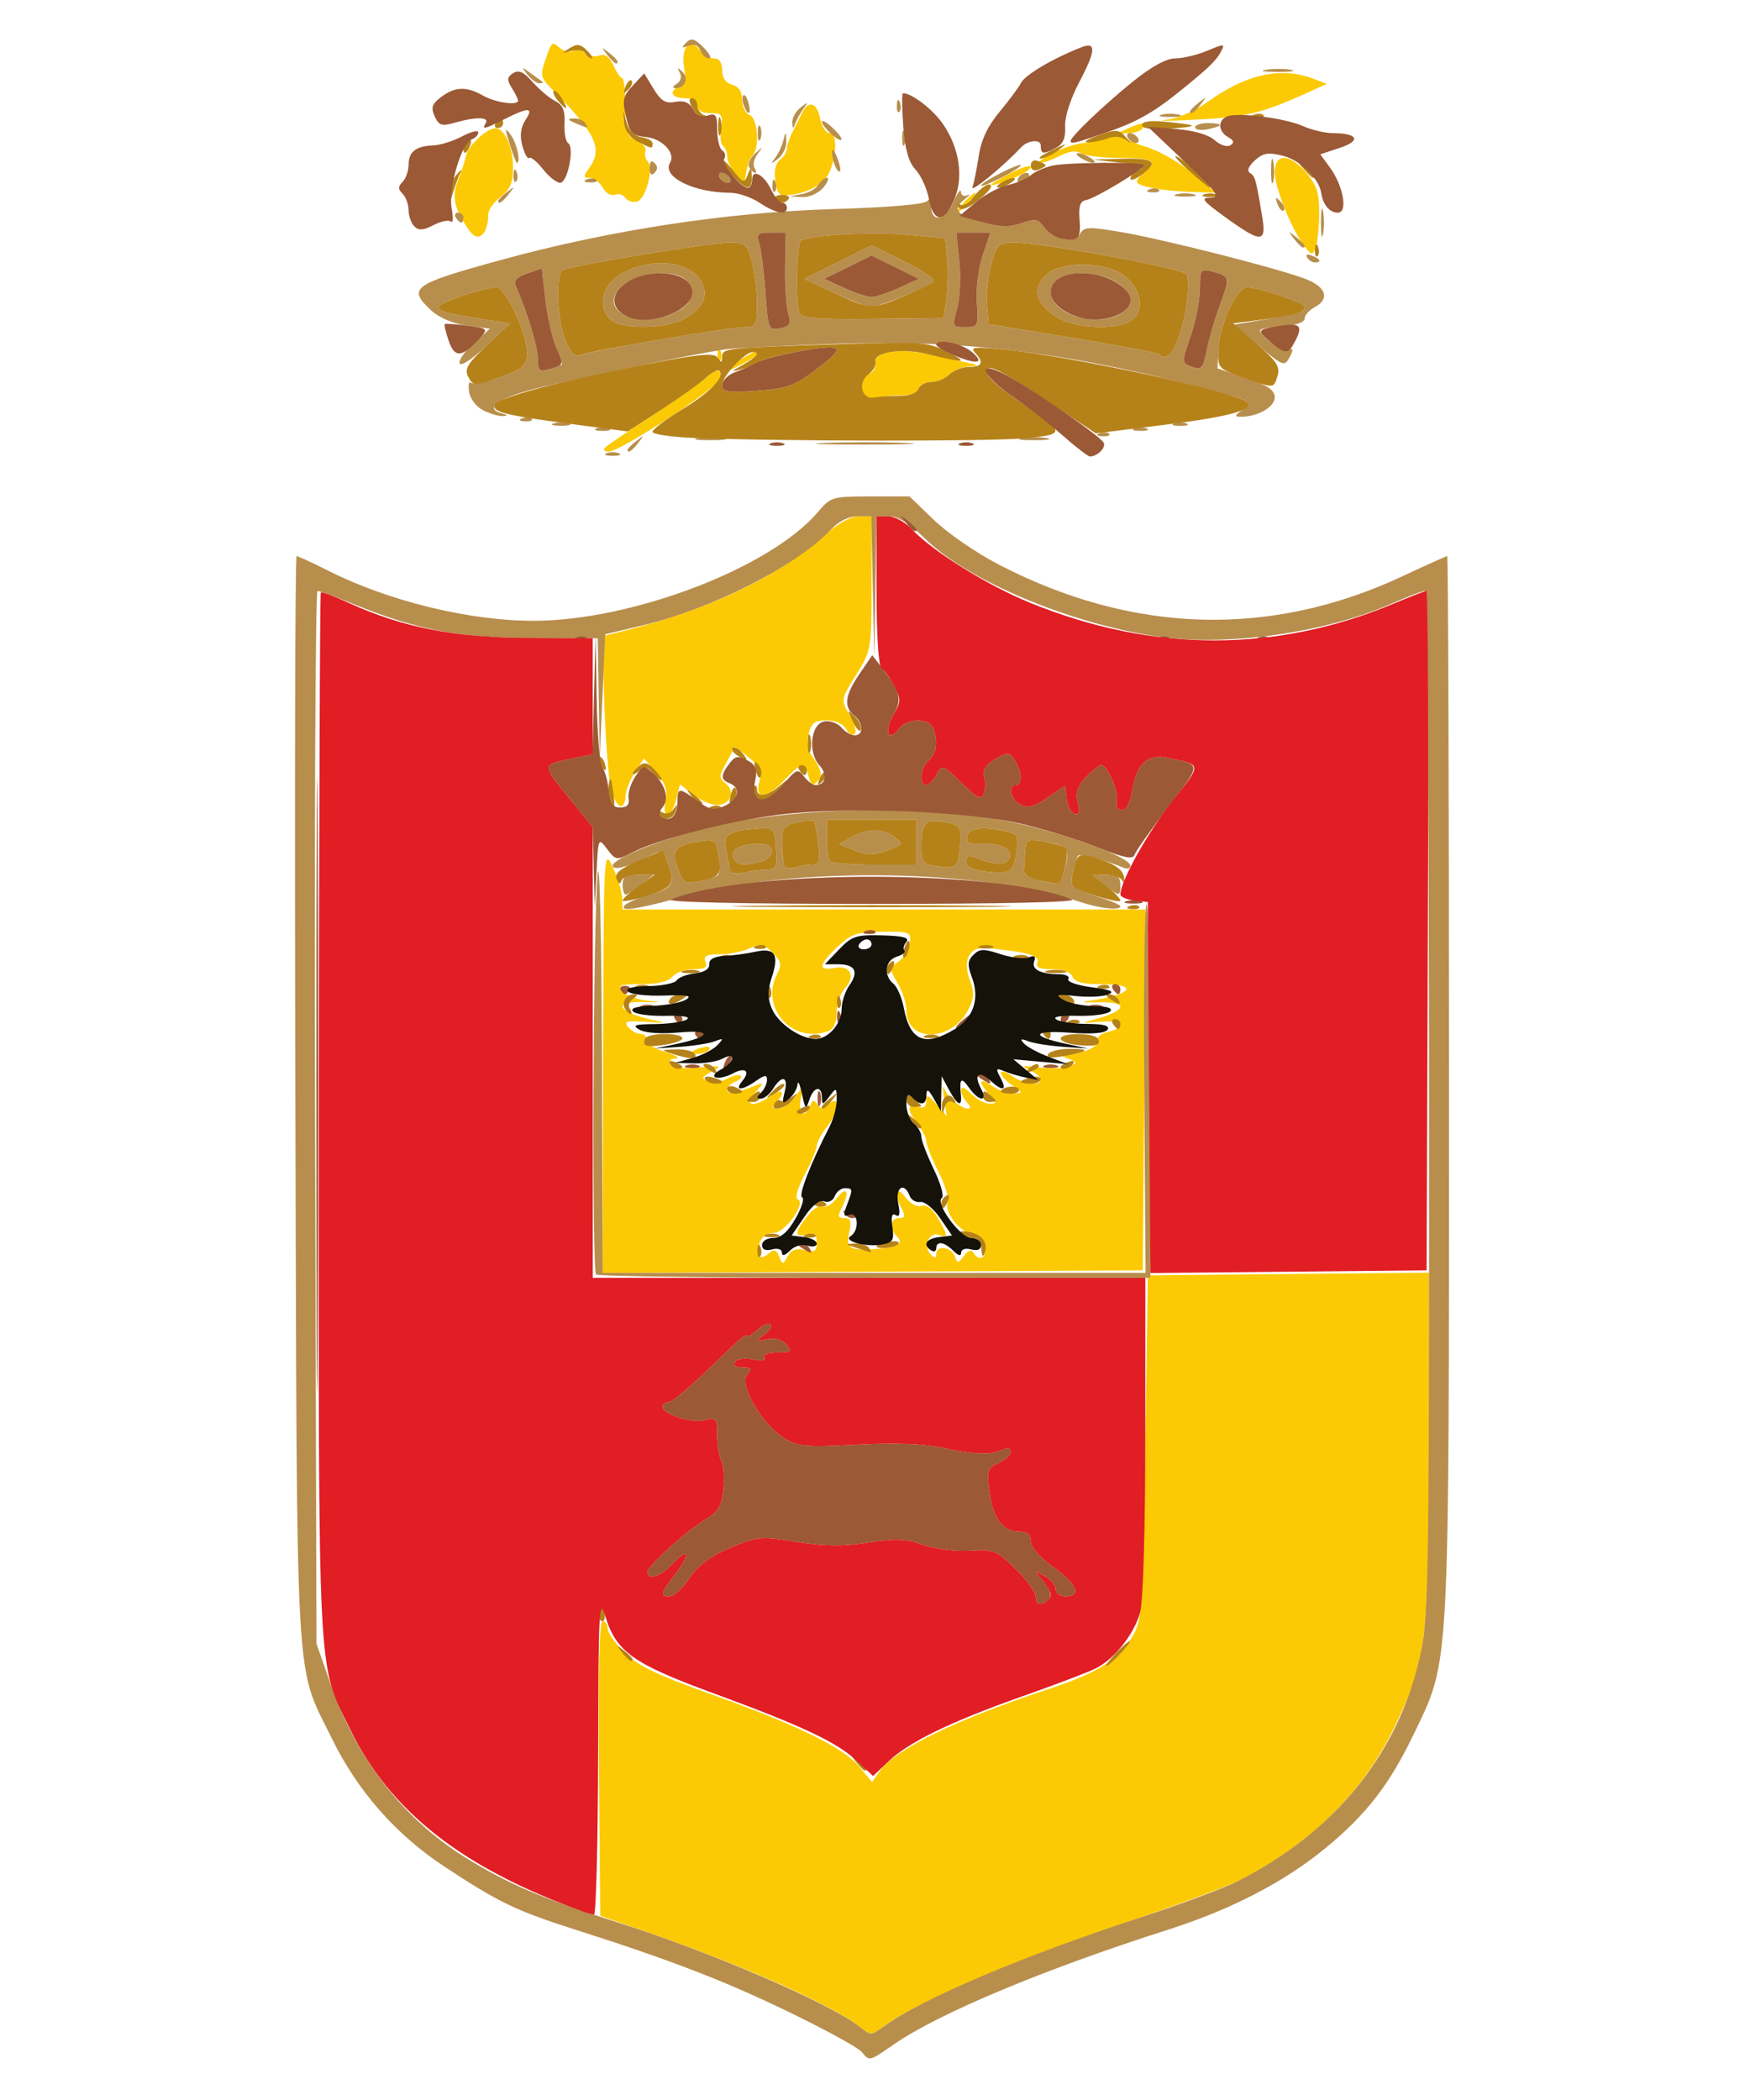 <?xml version="1.0" encoding="UTF-8" standalone="no"?>
<svg
   version="1.1"
   viewBox="0 0 68.8 82.8"
   id="svg2"
   inkscape:version="1.3.2 (091e20ef0f, 2023-11-25, custom)"
   sodipodi:docname="logo.svg"
   xmlns:inkscape="http://www.inkscape.org/namespaces/inkscape"
   xmlns:sodipodi="http://sodipodi.sourceforge.net/DTD/sodipodi-0.dtd"
   xmlns="http://www.w3.org/2000/svg"
   xmlns:svg="http://www.w3.org/2000/svg"
   xmlns:rdf="http://www.w3.org/1999/02/22-rdf-syntax-ns#"
   xmlns:cc="http://creativecommons.org/ns#"
   xmlns:dc="http://purl.org/dc/elements/1.1/">
  <defs
     id="defs10" />
  <sodipodi:namedview
     pagecolor="#ffffff"
     bordercolor="#666666"
     borderopacity="1"
     objecttolerance="10"
     gridtolerance="10"
     guidetolerance="10"
     inkscape:pageopacity="0"
     inkscape:pageshadow="2"
     inkscape:window-width="2560"
     inkscape:window-height="1000"
     id="namedview8"
     showgrid="false"
     inkscape:zoom="8.0617001"
     inkscape:cx="34.359998"
     inkscape:cy="41.492489"
     inkscape:window-x="0"
     inkscape:window-y="44"
     inkscape:window-maximized="1"
     inkscape:current-layer="svg2"
     inkscape:showpageshadow="2"
     inkscape:pagecheckerboard="0"
     inkscape:deskcolor="#d1d1d1" />
  <g
     id="g2"
     transform="matrix(0.184,0,0,0.184,11.63,1.561)"
     style="stroke-width:5.43">
    <path
       style="fill:#fcca04;stroke-width:5.43"
       d="M 120.877,425.775 C 114.823,421.079 95.84,412.632 75.544,405.601 l -10.133,-3.51 -0.283,-31.564 c -0.186,-20.825 0.086,-31.564 0.8,-31.564 0.595,0 1.083,0.704 1.083,1.564 0,0.86 1.615,3.18 3.59,5.154 2.735,2.735 6.991,4.8 17.867,8.669 18.858,6.709 28.912,11.583 32.367,15.689 l 2.829,3.362 1.632,-2.33 c 3.269,-4.667 16.541,-11.108 36.327,-17.631 10.442,-3.442 14.92,-6.27 17.864,-11.281 2.064,-3.514 2.222,-5.857 2.724,-40.53 l 0.533,-36.8 30.133,-0.283 30.133,-0.283 v 36.873 c 0,41.941 -0.564,46.457 -7.604,60.9 -6.666,13.675 -17.927,24.757 -32.929,32.408 -2.64,1.346 -14.632,5.77 -26.65,9.831 -20.818,7.034 -42.272,16.238 -48.975,21.011 -3.657,2.604 -3.286,2.574 -5.975,0.488 z M 66.029,218.706 c 0.111,-45.108 0.134,-45.562 2.068,-41.343 1.075,2.347 1.991,5.347 2.034,6.667 l 0.079,2.4 h 56.013 56.013 l -0.28,38.667 -0.28,38.667 -57.88,0.276 -57.88,0.276 z m 43.217,40.721 c 2.107,0.529 2.563,0.238 2.563,-1.635 0,-1.753 -0.492,-2.149 -2.133,-1.72 -2.722,0.712 -2.699,-0.369 0.085,-3.909 1.22,-1.551 2.726,-2.507 3.346,-2.124 0.62,0.383 2.011,-0.452 3.091,-1.857 2.101,-2.733 2.738,-1.105 0.906,2.317 -0.88,1.644 -0.754,2.063 0.618,2.063 1.359,0 1.574,0.675 1.019,3.2 -0.738,3.358 0.257,3.88 6.4,3.356 3.993,-0.34 5.277,-1.173 3.912,-2.538 -1.764,-1.764 -1.544,-4.018 0.393,-4.018 1.288,0 1.402,-0.44 0.533,-2.063 -1.802,-3.367 -1.216,-5.076 0.83,-2.418 1.096,1.424 2.55,2.198 3.467,1.846 1.004,-0.385 2.252,0.531 3.423,2.513 2.256,3.819 2.302,4.499 0.251,3.712 -2.01,-0.771 -3.394,2.519 -1.751,4.163 0.9,0.9 1.208,0.882 1.208,-0.072 0,-1.919 3.167,-1.541 3.938,0.47 0.617,1.608 0.779,1.603 1.997,-0.064 0.845,-1.156 1.58,-1.403 2.025,-0.683 1.245,2.014 2.864,1.197 2.514,-1.27 -0.22,-1.551 -1.199,-2.522 -2.767,-2.744 -2.752,-0.391 -6.086,-4.782 -5.262,-6.93 0.301,-0.783 -0.607,-3.699 -2.016,-6.48 -1.409,-2.78 -2.563,-5.678 -2.563,-6.44 0,-0.761 -0.944,-2.585 -2.098,-4.052 -2.201,-2.798 -1.931,-4.271 0.603,-3.299 0.925,0.355 1.496,-0.125 1.496,-1.258 0,-1.509 0.386,-1.388 2.185,0.686 l 2.185,2.518 -0.572,-3.733 c -0.315,-2.053 -0.282,-3.013 0.071,-2.133 0.768,1.909 3.576,4.267 5.082,4.267 0.61,0 0.522,-0.554 -0.204,-1.28 -0.704,-0.704 -1.28,-1.904 -1.28,-2.667 0,-0.889 0.766,-0.621 2.133,0.747 1.173,1.173 2.928,2.133 3.899,2.133 1.643,0 1.643,-0.136 0,-1.951 -2.516,-2.78 -2.182,-3.796 0.605,-1.843 1.304,0.913 3.344,1.635 4.533,1.605 2.078,-0.054 2.068,-0.122 -0.237,-1.73 -1.32,-0.921 -2.4,-2.123 -2.4,-2.671 0,-0.548 1.067,-0.25 2.371,0.663 2.552,1.787 6.163,2.231 6.163,0.757 0,-0.497 -1.08,-1.408 -2.4,-2.025 -1.975,-0.923 -1.606,-1.022 2.083,-0.563 2.465,0.307 5.345,0.207 6.4,-0.223 1.793,-0.731 1.78,-0.838 -0.216,-1.659 -2.004,-0.824 -1.984,-0.882 0.337,-0.952 3.141,-0.095 6.828,-2.038 6.1,-3.215 -0.306,-0.495 0.641,-1.2 2.103,-1.567 4.338,-1.089 3.026,-2.59 -1.874,-2.146 -3.943,0.357 -4.105,0.297 -1.24,-0.465 7.343,-1.952 7.726,-3.967 0.707,-3.719 -2.787,0.098 -3.627,-0.03 -1.867,-0.285 9.567,-1.385 11.19,-3.612 2.633,-3.612 -3.787,0 -5.548,-0.471 -5.981,-1.6 -0.384,-1.001 -2.013,-1.6 -4.347,-1.6 -2.764,0 -3.584,-0.388 -3.16,-1.495 0.55,-1.433 -2.154,-2.193 -10.877,-3.055 -3.655,-0.361 -5.216,2.565 -3.621,6.79 1.03,2.728 0.973,3.933 -0.3,6.396 -3.648,7.055 -13.28,7.139 -13.28,0.115 0,-1.405 -0.84,-3.985 -1.867,-5.733 -1.799,-3.062 -1.791,-3.233 0.214,-4.705 1.144,-0.84 2.227,-2.623 2.406,-3.962 0.308,-2.298 -0.023,-2.432 -5.894,-2.393 -5.415,0.036 -6.658,0.455 -9.606,3.238 -4.105,3.874 -4.295,5.226 -0.636,4.526 3.423,-0.654 4.601,1.724 2.179,4.401 -0.951,1.051 -1.729,3.382 -1.729,5.179 0,1.996 -0.657,3.521 -1.687,3.916 -7.793,2.991 -14.93,-5.02 -11.006,-12.353 0.954,-1.783 0.763,-2.604 -1.021,-4.388 -1.884,-1.884 -2.586,-2.017 -4.957,-0.937 -1.519,0.692 -4.404,1.258 -6.412,1.258 -2.806,0 -3.508,0.37 -3.036,1.6 0.461,1.202 -0.178,1.6 -2.57,1.6 -1.751,0 -3.781,0.72 -4.511,1.6 -0.856,1.032 -3.222,1.6 -6.661,1.6 -4.532,0 -5.141,0.232 -4.053,1.543 0.704,0.849 3.043,1.738 5.197,1.976 3.498,0.387 3.432,0.421 -0.616,0.316 -6.805,-0.176 -5.68,2.159 1.83,3.798 3.329,0.727 3.174,0.78 -1.321,0.456 -4.231,-0.305 -4.885,-0.118 -3.869,1.105 0.672,0.809 1.883,1.472 2.691,1.472 0.808,0 1.349,0.563 1.203,1.251 -0.147,0.688 1.653,1.851 4,2.585 2.347,0.734 3.398,1.371 2.337,1.416 -1.136,0.048 -1.627,0.571 -1.195,1.271 0.456,0.738 2.769,0.994 6.095,0.674 4.854,-0.466 5.118,-0.384 2.795,0.867 -2.192,1.181 -2.306,1.483 -0.782,2.075 0.981,0.381 2.822,0.137 4.091,-0.543 1.269,-0.679 2.576,-0.968 2.903,-0.641 0.327,0.327 -0.194,0.897 -1.158,1.267 -0.964,0.37 -1.753,1.157 -1.753,1.75 0,1.058 1.632,0.826 5.867,-0.832 2.104,-0.824 2.106,-0.804 0.101,1.479 -2.483,2.828 -0.308,3.247 3.395,0.654 2.5,-1.751 3.269,-0.731 1.091,1.447 -0.996,0.996 -0.89,1.28 0.473,1.28 0.964,0 2.55,-1.08 3.525,-2.4 l 1.772,-2.4 -0.497,2.933 c -0.532,3.139 0.978,4.052 2.055,1.244 0.498,-1.298 0.842,-1.376 1.485,-0.335 0.674,1.09 1.165,1.082 2.518,-0.041 2.563,-2.127 2.228,1.568 -0.452,4.975 -1.173,1.492 -2.133,3.296 -2.133,4.009 0,0.714 -1.17,3.499 -2.601,6.189 -1.47,2.765 -2.128,5.05 -1.513,5.254 2.014,0.671 -2.651,7.224 -5.147,7.231 -1.416,0.004 -2.603,0.874 -3.031,2.22 -0.885,2.787 0.051,3.802 2.008,2.178 1.183,-0.981 1.656,-0.844 2.231,0.648 0.693,1.799 0.784,1.796 1.828,-0.062 0.785,-1.399 1.829,-1.773 3.662,-1.313 z M 85.144,216.955 c 0,-0.225 0.961,-0.66 2.135,-0.967 1.174,-0.307 1.866,-0.123 1.537,0.409 -0.574,0.929 -3.672,1.4 -3.672,0.558 z m -5.741,-53.817 c 0.45,-2.252 -0.063,-3.802 -2.007,-6.063 l -2.612,-3.037 -1.901,2.901 c -1.045,1.595 -1.954,3.85 -2.02,5.01 -0.212,3.758 -2.19,2.731 -3.181,-1.651 -0.531,-2.347 -1.165,-10.601 -1.408,-18.344 l -0.444,-14.077 4.59,-1.147 c 18.232,-4.554 32.67,-11.391 42.621,-20.181 3.096,-2.735 6.006,-4.385 7.733,-4.385 h 2.77 v 14.329 c 0,14.171 -0.037,14.388 -3.309,19.652 -3.294,5.298 -3.3,5.337 -1.389,8.571 1.056,1.787 1.548,3.62 1.095,4.073 -0.453,0.453 -1.292,-0.012 -1.864,-1.034 -0.619,-1.107 -2.303,-1.858 -4.166,-1.858 -2.494,0 -3.27,0.573 -3.837,2.832 -0.404,1.608 -0.179,3.567 0.52,4.533 2.26,3.125 2.577,4.502 1.324,5.755 -0.947,0.947 -1.392,0.675 -1.866,-1.138 -0.816,-3.12 -1.506,-3.01 -5.174,0.818 -3.935,4.108 -6.366,4.269 -5.385,0.358 0.576,-2.296 0.148,-3.293 -2.229,-5.188 l -2.943,-2.346 -1.831,3.322 c -1.642,2.979 -1.661,3.454 -0.188,4.604 2.168,1.691 0.975,4.585 -1.889,4.585 -1.246,0 -3.532,-0.996 -5.08,-2.214 l -2.815,-2.214 -0.85,3.281 c -1.069,4.124 -3.083,4.351 -2.264,0.255 z M 66.53,87.358 c 0.557,-0.516 5.093,-3.587 10.08,-6.825 4.987,-3.238 10.115,-6.846 11.397,-8.02 2.496,-2.285 3.767,-2.06 2.788,0.493 -0.774,2.017 -21.186,15.291 -23.513,15.291 -1.073,0 -1.367,-0.368 -0.751,-0.939 z M 122.155,76.952 c -1.335,-1.335 -0.783,-4.707 0.875,-5.344 0.89,-0.342 1.49,-1.352 1.333,-2.245 -0.43,-2.446 5.133,-3.372 11.448,-1.906 1.76,0.409 5.12,1.132 7.467,1.608 3.245,0.658 3.583,0.893 1.41,0.981 -1.571,0.064 -3.577,0.837 -4.457,1.717 -0.88,0.88 -2.609,1.6 -3.843,1.6 -1.234,0 -2.505,0.683 -2.826,1.518 -0.35,0.912 -1.934,1.471 -3.967,1.399 -1.861,-0.066 -4.129,0.226 -5.04,0.648 -0.911,0.422 -1.991,0.433 -2.4,0.024 z M 92.61,70.852 c 0,-0.819 7.529,-5.249 8.044,-4.733 0.256,0.256 -1.449,1.541 -3.789,2.857 -2.34,1.315 -4.255,2.16 -4.255,1.877 z m -2.049,-3.444 c 0.051,-1.243 0.304,-1.495 0.644,-0.644 0.308,0.77 0.27,1.69 -0.084,2.044 -0.354,0.354 -0.607,-0.276 -0.56,-1.4 z M 216.238,44.191 c -2.819,-3.791 -6.294,-12.494 -6.294,-15.763 0,-4.183 3.222,-4.08 6.839,0.217 2.225,2.645 2.747,4.353 2.687,8.8 -0.041,3.035 -0.401,6.31 -0.8,7.279 -0.639,1.552 -0.927,1.489 -2.431,-0.533 z M 37.497,41.097 c -3.272,-4.476 -3.973,-7.327 -2.635,-10.725 0.738,-1.874 1.547,-4.362 1.799,-5.527 0.454,-2.099 4.404,-5.811 6.232,-5.857 1.957,-0.049 3.784,3.86 3.817,8.166 0.027,3.506 -0.534,4.903 -2.633,6.554 -1.467,1.154 -2.667,2.829 -2.667,3.724 0,4.246 -2.071,6.187 -3.914,3.667 z M 143.277,34.964 c 1.062,-1.173 2.171,-2.133 2.464,-2.133 0.293,0 -0.335,0.96 -1.397,2.133 -1.062,1.173 -2.171,2.133 -2.464,2.133 -0.293,0 0.335,-0.96 1.397,-2.133 z M 70.735,33.883 c -0.407,-0.659 -1.405,-0.944 -2.217,-0.632 -0.812,0.311 -1.98,-0.376 -2.596,-1.527 -0.616,-1.151 -1.851,-2.094 -2.743,-2.094 -1.45,0 -1.449,-0.248 0.009,-2.329 2.829,-4.039 1.125,-7.451 -8.55,-17.124 -1.926,-1.926 -2.078,-2.699 -1.088,-5.526 1.535,-4.381 1.452,-4.31 3.255,-2.814 0.868,0.721 2.101,0.988 2.739,0.594 0.638,-0.394 1.798,-0.187 2.578,0.46 0.78,0.647 2.188,0.882 3.128,0.521 1.169,-0.449 2.11,0.22 2.973,2.115 0.694,1.524 1.558,2.771 1.918,2.771 0.361,0 0.644,2.76 0.629,6.133 -0.023,5.362 0.277,6.267 2.388,7.193 1.328,0.583 2.206,1.604 1.95,2.27 -0.256,0.666 -0.054,1.629 0.448,2.141 1.441,1.468 -0.417,8.343 -2.355,8.716 -0.949,0.183 -2.058,-0.207 -2.465,-0.866 z m 32.219,-3.538 c -0.348,-2.18 -0.008,-3.803 0.958,-4.566 0.824,-0.651 1.498,-1.738 1.498,-2.414 0,-0.677 0.555,-2.304 1.232,-3.616 0.678,-1.312 1.552,-3.077 1.943,-3.922 1.325,-2.866 3.233,-2.42 3.9,0.912 0.362,1.81 1.273,3.292 2.024,3.292 2.224,0 1.289,7.746 -1.241,10.276 -1.205,1.205 -3.897,2.468 -5.982,2.806 -3.6,0.584 -3.818,0.445 -4.331,-2.767 z m 82.456,1.754 c -5.556,-0.918 -6.052,-1.409 -3.512,-3.483 3.204,-2.615 2.143,-3.25 -5.466,-3.27 -3.569,-0.009 -7.181,-0.454 -8.026,-0.989 -0.992,-0.628 -2.58,-0.433 -4.48,0.55 -1.619,0.837 -3.549,1.522 -4.289,1.522 -0.74,0 0.538,-0.96 2.839,-2.133 2.301,-1.173 5.403,-2.15 6.892,-2.17 1.489,-0.02 4.628,-0.964 6.974,-2.097 4.816,-2.327 6.295,-2.622 5.333,-1.067 -0.363,0.587 -1.687,1.067 -2.943,1.067 -3.147,0 -1.192,1.469 4.209,3.163 2.456,0.77 6.709,3.254 9.449,5.519 l 4.984,4.118 -4.649,-0.145 c -2.557,-0.08 -5.849,-0.343 -7.316,-0.586 z m -36.267,-0.933 c 0,-0.234 1.92,-1.405 4.267,-2.603 2.347,-1.197 4.267,-1.76 4.267,-1.25 0,0.51 -1.92,1.681 -4.267,2.603 -2.347,0.922 -4.267,1.484 -4.267,1.25 z M 94.477,28.871 c -1.027,-1.142 -1.867,-2.849 -1.867,-3.795 0,-0.946 -0.4,-1.967 -0.889,-2.269 -0.489,-0.302 -0.674,-2.01 -0.412,-3.796 0.427,-2.911 0.189,-3.247 -2.311,-3.247 -1.767,0 -2.788,-0.586 -2.788,-1.6 0,-0.996 -1.007,-1.6 -2.667,-1.6 -2.902,0 -3.599,-1.547 -1.125,-2.497 1.104,-0.424 1.374,-1.629 0.949,-4.245 -0.688,-4.238 1.336,-6.361 3.388,-3.554 0.709,0.97 2.076,1.763 3.038,1.763 1.132,0 1.749,0.897 1.749,2.542 0,1.645 0.753,2.739 2.133,3.1 1.412,0.369 2.133,1.455 2.133,3.21 0,1.459 0.72,2.929 1.6,3.266 1.776,0.682 2.232,7.065 0.624,8.734 -0.537,0.557 -1.137,2.15 -1.333,3.538 -0.352,2.487 -0.385,2.493 -2.224,0.449 z m 92.374,-11.709 c 2.265,-0.261 6.092,-1.917 8.533,-3.691 8.304,-6.037 15.838,-7.73 22.733,-5.108 l 2.979,1.133 -3.176,1.448 c -11.177,5.094 -13.946,5.729 -27.709,6.354 -4.107,0.187 -5.619,0.126 -3.36,-0.135 z"
       id="path986" />
    <path
       style="fill:#b88e4d;stroke-width:5.43"
       d="m 121.4,431.218 c -0.736,-0.887 -7.635,-4.668 -15.331,-8.404 C 92.175,416.071 80.545,411.579 60.077,405.051 47.316,400.981 43.622,399.202 32.005,391.527 21.602,384.654 13.423,375.353 7.945,364.164 -0.086,347.76 0.452,357.133 0.085,227.23 -0.096,163.137 0.022,110.697 0.347,110.697 c 0.325,0 3.38,1.408 6.789,3.129 12.87,6.497 30.116,10.714 43.875,10.73 21.237,0.024 50.998,-11.37 61.121,-23.401 2.629,-3.124 3.084,-3.257 11.14,-3.257 h 8.399 l 5.27,5.077 c 2.899,2.793 9.11,7.07 13.803,9.506 28.727,14.909 58.307,15.769 86.584,2.518 5.048,-2.366 9.352,-4.301 9.564,-4.301 0.212,0 0.386,51.069 0.386,113.486 0,126.855 0.222,122.723 -7.463,138.781 -5.225,10.918 -10.159,17.318 -18.926,24.549 -8.873,7.319 -20.246,13.217 -33.878,17.57 -26.397,8.429 -48.903,17.83 -58.516,24.444 -5.577,3.837 -5.357,3.785 -7.095,1.692 z m 5.179,-5.72 c 8.332,-5.884 29.816,-14.959 54.565,-23.049 8.507,-2.781 17.867,-6.269 20.8,-7.751 20.527,-10.374 34.097,-26.884 38.904,-47.332 2.099,-8.927 2.162,-12.442 2.162,-119.2 0,-62.201 -0.406,-110.001 -0.934,-110.001 -0.514,0 -3.611,1.184 -6.884,2.631 -14.477,6.403 -35.882,9.378 -50.849,7.068 -18.807,-2.903 -40.319,-12.028 -49.354,-20.935 -3.226,-3.18 -5.754,-4.764 -7.606,-4.764 h -2.774 l -0.235,15.2 -0.235,15.2 -0.328,-15.2 -0.328,-15.2 h -2.985 c -1.832,0 -3.983,1.065 -5.571,2.758 -7.332,7.821 -25.427,17.042 -40.453,20.616 l -8,1.903 -0.584,13.228 -0.584,13.228 -0.216,-12.8 -0.216,-12.8 -14.133,-0.038 c -15.506,-0.042 -24.433,-1.718 -37.6,-7.059 -4.107,-1.666 -7.843,-3.03 -8.304,-3.033 -0.46,-0.002 -0.7,50.756 -0.533,112.796 l 0.304,112.8 3.111,8.909 c 5.529,15.836 15.563,28.698 28.803,36.922 9.066,5.631 16.474,8.801 32.087,13.728 20.071,6.334 45.651,17.322 52.267,22.452 2.676,2.075 2.348,2.091 5.702,-0.278 z M 64.521,264.652 c -0.933,-0.933 -0.653,-75.346 0.323,-85.689 0.426,-4.513 0.83,12.342 0.927,38.667 l 0.172,46.667 h 58.159 58.159 l -0.292,-39.467 c -0.161,-21.707 0.068,-39.467 0.508,-39.467 0.44,2.4e-4 0.8,18 0.8,40 v 40 h -59.022 c -32.462,0 -59.342,-0.32 -59.733,-0.711 z m 6.043,-78.999 c 0.362,-0.585 2.83,-1.672 5.485,-2.415 5.033,-1.409 5.523,-2.306 3.774,-6.906 -0.999,-2.628 -1.205,-2.693 -4,-1.271 -4.439,2.258 -7.747,3.101 -7.747,1.973 0,-1.35 8.487,-4.925 17.855,-7.521 19.68,-5.454 52.475,-5.847 71.832,-0.862 11.366,2.927 21.247,6.833 21.247,8.4 0,0.563 -0.6,0.775 -1.333,0.471 -3.916,-1.624 -9.412,-3.101 -9.862,-2.651 -0.283,0.283 -0.8,1.94 -1.149,3.681 -0.613,3.064 -0.432,3.232 5.589,5.208 4.565,1.498 5.576,2.146 3.797,2.434 -1.334,0.216 -4.711,-0.367 -7.505,-1.295 -21.394,-7.106 -60.752,-7.79 -84.327,-1.466 -11.037,2.961 -14.456,3.517 -13.656,2.222 z m 20.065,-6.564 c 0.377,-0.362 0.435,-2.272 0.128,-4.243 -0.534,-3.435 -0.713,-3.558 -4.327,-2.972 -5.042,0.818 -5.797,1.807 -4.412,5.779 1.058,3.036 1.491,3.295 4.547,2.725 1.858,-0.346 3.686,-0.926 4.063,-1.289 z m 74.336,-1.459 c 1.153,-4.213 0.576,-4.963 -4.447,-5.778 -3.644,-0.591 -3.919,-0.445 -4.068,2.172 -0.088,1.543 -0.208,3.402 -0.267,4.129 -0.088,1.096 2.249,2.028 7.063,2.818 0.423,0.069 1.197,-1.434 1.718,-3.34 z m -64.027,0.281 c 2.234,-0.013 2.431,-0.433 2.133,-4.548 -0.312,-4.313 -0.484,-4.522 -3.528,-4.305 -6.642,0.473 -7.745,1.127 -7.235,4.289 0.856,5.316 1.272,5.891 3.782,5.218 1.313,-0.352 3.495,-0.646 4.848,-0.654 z m -6.785,-2.241 c -1.28,-2.071 1.547,-3.548 6.191,-3.233 2.696,0.182 2.297,2.962 -0.533,3.721 -3.491,0.936 -4.85,0.819 -5.657,-0.487 z m 60.41,-1.273 c 0.564,-3.467 0.349,-4.084 -1.584,-4.561 -5.32,-1.312 -8.551,-1.012 -8.933,0.83 -0.309,1.488 0.349,1.809 3.464,1.692 4.163,-0.156 6.606,1.398 5.362,3.412 -0.764,1.236 -3.49,1.04 -7.195,-0.518 -1.31,-0.551 -1.867,-0.294 -1.867,0.862 0,1.056 1.243,1.804 3.467,2.087 5.955,0.756 6.599,0.42 7.286,-3.804 z m -43.834,2.432 c 1.667,0 1.862,-0.646 1.366,-4.533 -0.318,-2.493 -0.718,-4.699 -0.889,-4.902 -0.171,-0.203 -1.785,-0.044 -3.587,0.351 -2.948,0.647 -3.276,1.121 -3.276,4.724 0,4.471 0.779,5.765 2.965,4.926 0.812,-0.312 2.351,-0.567 3.421,-0.567 z m 31.804,-3.986 c 0.303,-4.078 0.119,-4.398 -2.907,-5.063 -4.397,-0.966 -5.416,-0.067 -5.416,4.774 0,3.692 0.313,4.179 2.933,4.569 4.616,0.686 5.047,0.344 5.39,-4.28 z m -9.39,-0.814 v -4.8 h -9.6 -9.6 v 4.089 c 0,2.249 0.32,4.409 0.711,4.8 0.391,0.391 4.711,0.711 9.6,0.711 h 8.889 z m -13.867,1.458 -2.667,-1.074 2.667,-1.488 c 3.453,-1.926 6.545,-1.941 9.129,-0.043 1.997,1.466 1.964,1.561 -0.932,2.667 -3.571,1.363 -4.677,1.355 -8.197,-0.063 z m -49.067,7.609 c 0,-1.68 0.711,-2.133 3.344,-2.133 h 3.344 l -2.712,2.133 c -1.492,1.173 -2.996,2.133 -3.344,2.133 -0.347,0 -0.632,-0.96 -0.632,-2.133 z m 103.318,0.035 -2.518,-2.098 2.933,-0.035 c 2.234,-0.027 2.933,0.473 2.933,2.098 0,2.639 -0.22,2.642 -3.348,0.035 z M 66.744,88.657 c 0.733,-0.296 1.933,-0.296 2.667,0 0.733,0.296 0.133,0.538 -1.333,0.538 -1.467,0 -2.067,-0.242 -1.333,-0.538 z m 4.533,-0.763 c 0,-0.222 0.84,-1.062 1.867,-1.867 1.692,-1.327 1.73,-1.289 0.403,0.403 -1.393,1.777 -2.269,2.342 -2.269,1.464 z m 42.451,-1.458 c 4.868,-0.198 12.548,-0.197 17.067,0.002 4.519,0.199 0.536,0.362 -8.851,0.36 -9.387,-0.001 -13.084,-0.165 -8.216,-0.363 z M 86.492,85.398 c 1.621,-0.245 4.021,-0.239 5.333,0.015 1.312,0.253 -0.015,0.454 -2.948,0.446 -2.933,-0.008 -4.007,-0.215 -2.385,-0.46 z m 69.333,0 c 1.621,-0.245 4.021,-0.239 5.333,0.015 1.312,0.253 -0.015,0.454 -2.948,0.446 -2.933,-0.008 -4.007,-0.215 -2.385,-0.46 z m 16.585,-1.03 c 0.77,-0.308 1.69,-0.27 2.044,0.084 0.354,0.354 -0.276,0.607 -1.4,0.56 -1.243,-0.051 -1.495,-0.304 -0.644,-0.644 z M 64.61,83.324 c 0.733,-0.296 1.933,-0.296 2.667,0 0.733,0.296 0.133,0.538 -1.333,0.538 -1.467,0 -2.067,-0.242 -1.333,-0.538 z m 115.2,0 c 0.733,-0.296 1.933,-0.296 2.667,0 0.733,0.296 0.133,0.538 -1.333,0.538 -1.467,0 -2.067,-0.242 -1.333,-0.538 z M 55.564,82.224 c 1.038,-0.27 2.478,-0.253 3.2,0.04 0.722,0.292 -0.127,0.513 -1.887,0.492 -1.76,-0.022 -2.351,-0.261 -1.313,-0.531 z m 132.78,0.033 c 0.733,-0.296 1.933,-0.296 2.667,0 0.733,0.296 0.133,0.538 -1.333,0.538 -1.467,0 -2.067,-0.242 -1.333,-0.538 z M 48.677,81.168 c 0.77,-0.308 1.69,-0.27 2.044,0.084 0.354,0.354 -0.276,0.607 -1.4,0.56 -1.243,-0.051 -1.495,-0.304 -0.644,-0.644 z m -8.333,-1.714 c -1.521,-0.767 -2.825,-2.478 -3.036,-3.984 -0.203,-1.452 -0.045,-2.322 0.351,-1.934 0.396,0.389 3.202,-0.134 6.236,-1.162 4.607,-1.56 5.572,-2.338 5.855,-4.72 0.42,-3.536 -4.491,-14.558 -6.486,-14.558 -2.781,0 -12.519,3.285 -12.519,4.223 0,0.951 2.003,1.476 10.606,2.782 l 4.74,0.719 -5.194,4.908 c -2.927,2.766 -5.377,4.361 -5.612,3.654 -0.23,-0.689 1.134,-2.64 3.03,-4.334 L 41.761,61.968 36.876,61.299 C 33.912,60.892 30.907,59.624 29.234,58.074 24.009,53.232 25.081,52.458 44.312,47.184 67.358,40.863 92.399,37.021 115.01,36.336 c 12.683,-0.384 20.013,-1.022 20.517,-1.785 0.455,-0.689 0.791,-0.18 0.8,1.213 0.025,3.617 3.084,2.941 4.826,-1.067 0.829,-1.907 1.526,-2.838 1.549,-2.07 0.023,0.768 0.642,1.092 1.375,0.721 0.733,-0.371 0.445,0.048 -0.64,0.933 -2.642,2.153 -1.681,3.33 4.025,4.927 3.606,1.01 5.609,1.045 8.192,0.144 2.952,-1.029 3.611,-0.918 4.824,0.813 1.889,2.697 6.577,3.54 7.776,1.398 0.81,-1.447 1.882,-1.485 8.773,-0.31 9.561,1.63 34.912,8.113 39.934,10.211 4.089,1.709 4.725,4.183 1.517,5.901 -1.173,0.628 -2.134,1.725 -2.135,2.438 -9.2e-4,0.762 -1.849,1.423 -4.486,1.604 -2.467,0.17 -4.694,0.518 -4.95,0.773 -0.854,0.854 4.618,4.728 5.995,4.244 1.042,-0.366 1.092,0.019 0.217,1.654 -1.086,2.028 -1.402,1.912 -6.55,-2.424 l -5.409,-4.555 5.192,-0.859 c 8.698,-1.439 9.992,-1.809 9.992,-2.853 0,-0.971 -9.621,-4.288 -12.439,-4.288 -2.062,0 -5.817,8.123 -6.037,13.057 l -0.192,4.314 6.133,2.07 c 4.65,1.569 6.133,2.571 6.133,4.141 0,2.052 -3.644,4.151 -7.207,4.151 -1.487,0 -1.454,-0.205 0.231,-1.437 2.556,-1.869 1.93,-2.182 -10.667,-5.351 -29.155,-7.333 -50.127,-9.754 -76.585,-8.839 -10.655,0.368 -21.052,0.881 -23.105,1.139 -6.117,0.769 -35.203,6.822 -42.58,8.862 -6.895,1.907 -9.309,3.956 -5.746,4.88 1.299,0.337 1.405,0.534 0.326,0.607 -0.88,0.059 -2.8,-0.497 -4.267,-1.236 z M 57.158,69.662 C 57.312,69.531 56.747,67.77 55.902,65.748 55.057,63.726 54.034,59.137 53.628,55.551 l -0.738,-6.521 -3.139,1.094 c -2.337,0.815 -2.944,1.539 -2.377,2.834 2.461,5.622 4.637,12.808 4.668,15.411 0.03,2.619 0.344,2.91 2.435,2.267 1.32,-0.406 2.526,-0.844 2.681,-0.975 z M 198.025,57.364 c 2.333,-6.322 2.284,-6.647 -1.148,-7.564 -2.853,-0.763 -2.934,-0.662 -2.968,3.657 -0.019,2.443 -0.918,6.999 -1.998,10.126 -1.961,5.679 -1.961,5.685 0.301,6.54 2.014,0.761 2.363,0.369 3.153,-3.551 0.488,-2.424 1.685,-6.567 2.659,-9.207 z M 78.562,64.224 c 8.407,-1.426 16.447,-2.593 17.867,-2.593 2.37,0 2.581,-0.416 2.576,-5.067 -0.003,-2.787 -0.506,-6.867 -1.117,-9.067 -1.003,-3.612 -1.46,-4 -4.709,-4 -4.13,0 -34.334,4.98 -35.837,5.909 -1.561,0.965 -1.17,10.814 0.596,15.042 1.229,2.942 2.023,3.65 3.467,3.092 1.03,-0.398 8.751,-1.89 17.157,-3.316 z M 67.81,60.145 c -2.753,-2.09 -2.336,-6.525 0.85,-9.031 5.597,-4.402 15.171,-4.212 18.167,0.36 2.079,3.173 0.734,6.202 -3.796,8.544 -3.822,1.977 -12.687,2.05 -15.221,0.126 z m 14.933,-2.378 c 3.034,-1.922 3.09,-5.293 0.113,-6.886 -3.135,-1.678 -10.37,-0.534 -12.951,2.046 -5.677,5.677 5.1,9.74 12.838,4.84 z M 189.067,64.564 c 1.845,-4.523 2.957,-12.731 1.938,-14.304 -0.829,-1.28 -30.849,-6.763 -37.025,-6.763 -3.204,0 -3.598,0.378 -4.775,4.581 -0.705,2.52 -1.128,6.452 -0.939,8.739 l 0.344,4.158 18.01,2.96 c 9.906,1.628 18.266,3.215 18.578,3.527 1.297,1.297 2.535,0.369 3.868,-2.899 z m -25.695,-4.997 c -4.56,-2.781 -5.502,-6.071 -2.575,-8.995 3.133,-3.13 12.654,-3.118 16.877,0.021 3.605,2.68 4.442,7.403 1.682,9.495 -2.918,2.212 -11.987,1.917 -15.984,-0.521 z m 14.299,-1.353 c 3.316,-2.752 -0.492,-7.127 -6.957,-7.994 -4.888,-0.656 -8.77,1.049 -8.77,3.85 0,5.103 11.06,8.017 15.727,4.143 z m -72.004,0.361 c -0.434,-1.546 -0.723,-6.051 -0.641,-10.011 l 0.149,-7.2 H 101.968 c -2.834,0 -3.12,0.279 -2.464,2.4 0.408,1.32 1.001,6.043 1.318,10.494 0.557,7.82 0.662,8.078 3.105,7.611 2.164,-0.414 2.415,-0.89 1.74,-3.294 z m 40.441,-2.27 c -0.207,-2.989 0.35,-7.437 1.269,-10.134 l 1.638,-4.807 h -3.652 -3.652 l 0.641,6.133 c 0.352,3.373 0.144,7.933 -0.464,10.133 -1.077,3.899 -1.033,4 1.743,4.001 2.755,6.4e-4 2.835,-0.173 2.478,-5.327 z m -6.518,-0.788 c 0.319,-2.294 0.392,-6.141 0.162,-8.548 l -0.417,-4.376 -8.008,-0.75 c -7.524,-0.705 -20.929,0.017 -22.897,1.232 -0.959,0.593 -1.236,13.203 -0.342,15.535 0.423,1.102 3.947,1.382 15.733,1.249 l 15.188,-0.171 z m -24.046,-1.243 -6.4,-2.985 7.2,-3.591 7.2,-3.591 7.083,3.493 c 3.896,1.921 6.656,3.866 6.133,4.321 -1.469,1.282 -11.84,5.45 -13.414,5.391 -0.771,-0.029 -4.282,-1.396 -7.802,-3.038 z m 13.867,-1.051 4.267,-1.952 -5.067,-2.499 -5.067,-2.499 -5.067,2.499 -5.067,2.499 4.267,1.952 c 2.347,1.074 4.987,1.952 5.867,1.952 0.88,0 3.52,-0.878 5.867,-1.952 z m 87.474,-6.513 c -0.374,-0.605 0.054,-0.783 1.004,-0.419 1.848,0.709 2.186,1.474 0.652,1.474 -0.552,0 -1.297,-0.474 -1.655,-1.054 z m -2.81,-4.012 c -1.327,-1.692 -1.289,-1.73 0.403,-0.403 1.777,1.393 2.342,2.269 1.464,2.269 -0.222,0 -1.062,-0.84 -1.867,-1.867 z m 5.76,-3.467 c 0,-2.64 0.208,-3.72 0.462,-2.4 0.254,1.32 0.254,3.48 0,4.8 -0.254,1.32 -0.462,0.24 -0.462,-2.4 z M 34.477,38.164 c -0.363,-0.587 -0.151,-1.067 0.47,-1.067 0.621,0 1.13,0.48 1.13,1.067 0,0.587 -0.212,1.067 -0.47,1.067 -0.259,0 -0.767,-0.48 -1.13,-1.067 z M 210.546,35.276 c -0.579,-1.52 -0.456,-1.643 0.597,-0.597 0.729,0.724 1.057,1.584 0.728,1.913 -0.328,0.328 -0.925,-0.264 -1.325,-1.316 z M 43.544,34.561 c 0,-0.222 0.84,-1.062 1.867,-1.867 1.692,-1.327 1.73,-1.289 0.403,0.403 -1.393,1.777 -2.269,2.342 -2.269,1.464 z m 65.067,-1.445 c 1.467,-0.27 3.051,-1.165 3.52,-1.988 0.469,-0.824 1.304,-1.497 1.856,-1.497 0.552,0 0.181,0.96 -0.823,2.133 -1.03,1.203 -3.002,2.07 -4.523,1.988 l -2.696,-0.145 z m 80.267,0.046 c 1.027,-0.268 2.707,-0.268 3.733,0 1.027,0.268 0.187,0.488 -1.867,0.488 -2.053,0 -2.893,-0.22 -1.867,-0.488 z m -86.582,-2.02 c 0.051,-1.243 0.304,-1.495 0.644,-0.644 0.308,0.77 0.27,1.69 -0.084,2.044 -0.354,0.354 -0.607,-0.276 -0.56,-1.4 z m 80.782,0.96 c 0.77,-0.308 1.69,-0.27 2.044,0.084 0.354,0.354 -0.276,0.607 -1.4,0.56 -1.243,-0.051 -1.495,-0.304 -0.644,-0.644 z M 147.01,31.274 c 0,-0.293 1.92,-1.513 4.267,-2.71 2.347,-1.197 4.267,-1.937 4.267,-1.643 0,0.293 -1.92,1.513 -4.267,2.71 -2.347,1.197 -4.267,1.937 -4.267,1.643 z M 209.146,28.03 c 0.012,-2.347 0.23,-3.181 0.485,-1.854 0.255,1.327 0.245,3.247 -0.021,4.267 -0.267,1.02 -0.476,-0.066 -0.464,-2.412 z M 46.828,29.008 c 0.051,-1.243 0.304,-1.495 0.644,-0.644 0.308,0.77 0.27,1.69 -0.084,2.044 -0.354,0.354 -0.607,-0.276 -0.56,-1.4 z m 15.716,0.96 c 0.77,-0.308 1.69,-0.27 2.044,0.084 0.354,0.354 -0.276,0.607 -1.4,0.56 -1.243,-0.051 -1.495,-0.304 -0.644,-0.644 z m 28.467,-0.338 c -0.363,-0.587 -0.179,-1.067 0.407,-1.067 0.587,0 1.363,0.48 1.726,1.067 0.363,0.587 0.179,1.067 -0.407,1.067 -0.587,0 -1.363,-0.48 -1.726,-1.067 z m 64,0 c 0.363,-0.587 1.139,-1.067 1.726,-1.067 0.587,0 0.77,0.48 0.407,1.067 -0.363,0.587 -1.139,1.067 -1.726,1.067 -0.587,0 -0.77,-0.48 -0.407,-1.067 z M 76.001,27.497 c 0,-1.382 0.361,-1.742 1.051,-1.051 0.691,0.691 0.691,1.412 0,2.103 -0.691,0.691 -1.051,0.33 -1.051,-1.051 z m 21.346,-0.102 c -0.397,-0.643 0.148,-1.963 1.212,-2.933 1.806,-1.647 1.844,-1.644 0.568,0.056 -0.752,1.001 -1.057,2.321 -0.679,2.933 0.378,0.612 0.448,1.113 0.155,1.113 -0.293,0 -0.858,-0.526 -1.256,-1.169 z m 18.328,-0.472 c -0.366,-0.953 -0.635,-2.294 -0.598,-2.979 0.037,-0.685 0.527,-0.096 1.09,1.309 0.562,1.405 0.831,2.746 0.598,2.979 -0.233,0.233 -0.724,-0.355 -1.09,-1.309 z m -69.657,-4.492 c -1.105,-3.542 -1.074,-3.763 0.272,-1.929 1.273,1.735 2.156,5.929 1.248,5.929 -0.15,0 -0.834,-1.8 -1.52,-4 z m 56.878,2.933 c 0.67,-0.88 1.455,-2.56 1.743,-3.733 0.498,-2.026 0.531,-2.019 0.648,0.136 0.068,1.248 -0.716,2.928 -1.743,3.733 -1.623,1.273 -1.708,1.255 -0.648,-0.136 z m 65.448,0 c -0.88,-0.569 -1.12,-1.034 -0.533,-1.034 0.587,0 1.787,0.465 2.667,1.034 0.88,0.569 1.12,1.034 0.533,1.034 -0.587,0 -1.787,-0.465 -2.667,-1.034 z m -38.232,-4.267 c 0,-1.467 0.242,-2.067 0.538,-1.333 0.296,0.733 0.296,1.933 0,2.667 -0.296,0.733 -0.538,0.133 -0.538,-1.333 z M 99.179,20.03 c 0,-1.467 0.242,-2.067 0.538,-1.333 0.296,0.733 0.296,1.933 0,2.667 -0.296,0.733 -0.538,0.133 -0.538,-1.333 z m 15.565,0.04 c -2.716,-2.646 -2.293,-3.72 0.456,-1.159 1.277,1.19 2.117,2.347 1.867,2.571 -0.251,0.224 -1.296,-0.411 -2.322,-1.412 z m 63.733,1.027 c -0.363,-0.587 -0.179,-1.067 0.407,-1.067 0.587,0 1.363,0.48 1.726,1.067 0.363,0.587 0.179,1.067 -0.407,1.067 -0.587,0 -1.363,-0.48 -1.726,-1.067 z m 14.4,-2.281 c 0,-0.505 1.2,-0.919 2.667,-0.919 1.467,0 2.667,0.184 2.667,0.409 0,0.225 -1.2,0.638 -2.667,0.919 -1.467,0.28 -2.667,0.096 -2.667,-0.409 z M 60.077,17.897 c -1.739,-0.747 -1.8,-0.931 -0.33,-0.992 0.992,-0.041 2.1,0.405 2.463,0.992 0.758,1.227 0.721,1.227 -2.133,0 z m 46.484,-0.136 c -0.046,-0.955 0.756,-2.395 1.782,-3.2 1.622,-1.272 1.711,-1.254 0.677,0.136 -0.655,0.88 -1.457,2.32 -1.782,3.2 -0.495,1.338 -0.606,1.316 -0.677,-0.136 z M 185.677,16.095 c 1.027,-0.268 2.707,-0.268 3.733,0 1.027,0.268 0.187,0.488 -1.867,0.488 -2.053,0 -2.893,-0.22 -1.867,-0.488 z M 96.178,14.118 c -0.347,-0.905 -0.393,-1.884 -0.102,-2.176 0.291,-0.291 0.786,0.449 1.099,1.646 0.665,2.542 -0.074,2.934 -0.997,0.53 z m 32.783,-0.043 c 0.051,-1.243 0.304,-1.495 0.644,-0.644 0.308,0.77 0.27,1.69 -0.084,2.044 -0.354,0.354 -0.607,-0.276 -0.56,-1.4 z m 62.849,1.286 c 0,-0.222 0.84,-1.062 1.867,-1.867 1.692,-1.327 1.73,-1.289 0.403,0.403 -1.393,1.777 -2.269,2.342 -2.269,1.464 z M 81.814,9.467 c 0.871,-0.551 1.133,-1.523 0.644,-2.384 -0.639,-1.124 -0.522,-1.172 0.517,-0.212 1.481,1.368 0.636,3.569 -1.36,3.543 -0.835,-0.011 -0.767,-0.335 0.2,-0.947 z M 49.808,7.497 C 48.453,5.77 48.504,5.748 50.477,7.195 c 1.173,0.861 2.333,1.701 2.578,1.867 0.244,0.166 -0.057,0.302 -0.669,0.302 -0.613,0 -1.773,-0.84 -2.578,-1.867 z M 208.092,6.465 c 1.621,-0.245 4.021,-0.239 5.333,0.015 1.312,0.253 -0.015,0.454 -2.948,0.446 -2.933,-0.008 -4.007,-0.215 -2.385,-0.46 z M 66.874,3.23 C 65.547,1.538 65.585,1.501 67.277,2.828 c 1.777,1.393 2.342,2.269 1.464,2.269 -0.221,0 -1.061,-0.84 -1.867,-1.867 z M 86.849,2.32 c -0.424,-1.106 -1.313,-1.461 -2.514,-1.003 -1.498,0.57 -1.597,0.445 -0.512,-0.648 1.087,-1.095 1.799,-0.902 3.704,1.003 1.297,1.297 1.823,2.359 1.169,2.359 -0.654,0 -1.485,-0.77 -1.846,-1.711 z"
       id="path985" />
    <path
       style="fill:#b5821a;stroke-width:5.43"
       d="m 120.208,369.097 c -1.327,-1.692 -1.289,-1.73 0.403,-0.403 1.777,1.393 2.342,2.269 1.464,2.269 -0.222,0 -1.062,-0.84 -1.867,-1.867 z m 55.603,-23.2 c 1.378,-1.467 2.745,-2.667 3.039,-2.667 0.293,0 -0.594,1.2 -1.972,2.667 -1.378,1.467 -2.745,2.667 -3.039,2.667 -0.293,0 0.594,-1.2 1.972,-2.667 z M 70.074,345.63 c -1.327,-1.692 -1.289,-1.73 0.403,-0.403 1.027,0.805 1.867,1.645 1.867,1.867 0,0.878 -0.876,0.313 -2.269,-1.464 z m -5.197,-8.8 c 0,-1.173 0.184,-2.133 0.409,-2.133 0.225,0 0.66,0.96 0.967,2.133 0.307,1.173 0.123,2.133 -0.409,2.133 -0.532,0 -0.967,-0.96 -0.967,-2.133 z m 34.218,-77.422 c 0.051,-1.243 0.304,-1.495 0.644,-0.644 0.308,0.77 0.27,1.69 -0.084,2.044 -0.354,0.354 -0.607,-0.276 -0.56,-1.4 z m 48,-0.178 c -0.057,-1.636 -0.744,-2.4 -2.155,-2.4 -1.139,0 -2.324,-0.411 -2.634,-0.913 -0.31,-0.502 0.661,-0.678 2.158,-0.392 2.871,0.549 4.183,2.452 3.265,4.736 -0.302,0.753 -0.588,0.289 -0.634,-1.031 z m -26.751,-0.267 c -2.482,-0.795 -2.505,-0.861 -0.33,-0.96 1.285,-0.059 2.634,0.374 2.996,0.96 0.363,0.587 0.511,1.019 0.33,0.96 -0.181,-0.059 -1.53,-0.491 -2.996,-0.96 z m 4.267,-0.409 c 0,-0.225 1.185,-0.636 2.634,-0.913 1.449,-0.277 2.381,-0.093 2.07,0.409 -0.546,0.884 -4.705,1.329 -4.705,0.504 z M 100.877,256.124 c 0.733,-0.296 1.933,-0.296 2.667,0 0.733,0.296 0.133,0.538 -1.333,0.538 -1.467,0 -2.067,-0.242 -1.333,-0.538 z m 8.6,-0.022 c 0.77,-0.308 1.69,-0.27 2.044,0.084 0.354,0.354 -0.276,0.607 -1.4,0.56 -1.243,-0.051 -1.495,-0.304 -0.644,-0.644 z m 1.921,-6.933 c 0.308,-0.498 1.007,-0.63 1.553,-0.293 1.396,0.863 1.238,1.199 -0.56,1.199 -0.854,0 -1.301,-0.408 -0.993,-0.906 z m 27.079,0.258 c 0,-0.552 0.475,-1.297 1.054,-1.655 0.605,-0.374 0.783,0.054 0.419,1.004 -0.709,1.848 -1.474,2.186 -1.474,0.652 z m -6.536,-17.93 c -1.327,-1.692 -1.289,-1.73 0.403,-0.403 1.027,0.805 1.867,1.645 1.867,1.867 0,0.878 -0.876,0.313 -2.269,-1.464 z m -24.397,-1.753 c 0,-0.231 0.745,-0.705 1.655,-1.054 0.949,-0.364 1.377,-0.185 1.004,0.419 -0.626,1.014 -2.659,1.499 -2.659,0.635 z m 31.057,-0.851 c -0.155,-2.261 1.603,-3.451 2.634,-1.782 0.463,0.749 0.311,0.964 -0.379,0.538 -0.633,-0.391 -1.371,0.135 -1.641,1.169 -0.438,1.681 -0.503,1.689 -0.614,0.076 z m -35.813,-0.934 c 0.387,-0.626 0.971,-0.87 1.298,-0.543 0.327,0.327 1.359,-7.9e-4 2.293,-0.729 1.502,-1.172 1.529,-1.109 0.234,0.543 -1.56,1.989 -5.011,2.647 -3.826,0.729 z m 10.089,0.735 c 0,-0.222 0.84,-1.062 1.867,-1.867 1.692,-1.327 1.73,-1.289 0.403,0.403 -1.393,1.777 -2.269,2.342 -2.269,1.464 z m 18.133,-1.506 c 0,-1.259 0.302,-1.302 1.6,-0.225 0.88,0.73 1.6,1.429 1.6,1.553 0,0.124 -0.72,0.225 -1.6,0.225 -0.88,0 -1.6,-0.699 -1.6,-1.553 z m -34.133,0.261 c 0,-0.124 0.64,-0.756 1.422,-1.405 1.063,-0.882 1.422,-0.825 1.422,0.225 0,0.773 -0.64,1.405 -1.422,1.405 -0.782,0 -1.422,-0.101 -1.422,-0.225 z m 50.489,-1.18 c 0,-1.05 0.359,-1.107 1.422,-0.225 0.782,0.649 1.422,1.282 1.422,1.405 0,0.124 -0.64,0.225 -1.422,0.225 -0.782,0 -1.422,-0.632 -1.422,-1.405 z m -44.914,-0.99 c 1.013,-1.057 2.071,-1.693 2.351,-1.412 0.281,0.281 -0.548,1.146 -1.841,1.922 -2.247,1.349 -2.269,1.327 -0.51,-0.51 z m -9.841,-0.416 c 0,-0.568 0.72,-0.757 1.6,-0.419 0.88,0.338 1.6,0.803 1.6,1.033 0,0.231 -0.72,0.419 -1.6,0.419 -0.88,0 -1.6,-0.465 -1.6,-1.033 z m 58.667,0.614 c 0,-1.012 3.193,-1.522 3.762,-0.601 0.347,0.561 -0.358,1.02 -1.566,1.02 -1.208,0 -2.196,-0.189 -2.196,-0.419 z m -63.405,-2.681 c -0.329,-0.532 0.363,-0.716 1.537,-0.409 2.491,0.651 2.805,1.376 0.598,1.376 -0.845,0 -1.806,-0.435 -2.135,-0.967 z m 67.672,0.558 c 0,-0.225 0.96,-0.66 2.133,-0.967 1.173,-0.307 2.133,-0.123 2.133,0.409 0,0.532 -0.96,0.967 -2.133,0.967 -1.173,0 -2.133,-0.184 -2.133,-0.409 z m -67.2,-2.791 c -0.961,-0.621 -1.093,-1.041 -0.33,-1.05 0.699,-0.009 1.567,0.464 1.93,1.05 0.818,1.324 0.449,1.324 -1.6,0 z m 69.049,-0.132 c 0.724,-0.729 1.584,-1.057 1.913,-0.728 0.328,0.328 -0.264,0.925 -1.316,1.325 -1.52,0.579 -1.643,0.456 -0.597,-0.597 z m -77.041,-0.922 c -0.374,-0.605 0.054,-0.783 1.004,-0.419 1.848,0.709 2.186,1.474 0.652,1.474 -0.552,0 -1.297,-0.474 -1.655,-1.054 z m 83.726,0.635 c 0,-0.231 0.745,-0.705 1.655,-1.054 0.949,-0.364 1.377,-0.185 1.004,0.419 -0.626,1.014 -2.659,1.499 -2.659,0.635 z m -83.2,-2.781 c -2.547,-0.816 -2.513,-0.859 0.737,-0.96 1.872,-0.059 3.7,0.374 4.063,0.96 0.758,1.227 -0.97,1.227 -4.8,0 z m 80.491,0.068 c 0.386,-0.624 2.433,-1.135 4.549,-1.135 4.707,0 4.301,0.541 -1.146,1.527 -2.795,0.506 -3.881,0.381 -3.404,-0.392 z m -86.362,-2.027 c -0.259,-0.259 -0.216,-0.885 0.096,-1.39 0.752,-1.216 7.908,-1.187 7.908,0.032 0,0.981 -7.165,2.196 -8.004,1.358 z m 92.537,0.051 c -1.907,-0.198 -3.467,-0.809 -3.467,-1.359 0,-1.299 7.152,-1.305 7.954,-0.006 0.857,1.387 -0.45,1.784 -4.488,1.365 z m -57,-2.02 c 0.77,-0.308 1.69,-0.27 2.044,0.084 0.354,0.354 -0.276,0.607 -1.4,0.56 -1.243,-0.051 -1.495,-0.304 -0.644,-0.644 z m 24.467,0.022 c 0.733,-0.296 1.933,-0.296 2.667,0 0.733,0.296 0.133,0.538 -1.333,0.538 -1.467,0 -2.067,-0.242 -1.333,-0.538 z m 25.333,-0.36 c -0.363,-0.587 -0.151,-1.067 0.47,-1.067 0.621,0 1.13,0.48 1.13,1.067 0,0.587 -0.212,1.067 -0.47,1.067 -0.259,0 -0.767,-0.48 -1.13,-1.067 z m 14.933,-2.133 c -0.363,-0.587 -0.151,-1.067 0.47,-1.067 0.621,0 1.13,0.48 1.13,1.067 0,0.587 -0.212,1.067 -0.47,1.067 -0.259,0 -0.767,-0.48 -1.13,-1.067 z m -9.267,-0.729 c 0.77,-0.308 1.69,-0.27 2.044,0.084 0.354,0.354 -0.276,0.607 -1.4,0.56 -1.243,-0.051 -1.495,-0.304 -0.644,-0.644 z m -95.267,-2.471 c -0.841,-1.361 0.277,-3.205 1.93,-3.184 0.835,0.011 0.767,0.335 -0.2,0.947 -0.808,0.512 -1.14,1.465 -0.737,2.117 0.403,0.652 0.493,1.186 0.2,1.186 -0.293,0 -0.83,-0.48 -1.193,-1.067 z m 45.418,-1.689 c 0.051,-1.243 0.304,-1.495 0.644,-0.644 0.308,0.77 0.27,1.69 -0.084,2.044 -0.354,0.354 -0.607,-0.276 -0.56,-1.4 z m -35.818,-0.444 c 0.363,-0.587 1.471,-1.059 2.463,-1.05 1.554,0.014 1.583,0.159 0.204,1.05 -2.089,1.35 -3.501,1.35 -2.667,0 z m 83.733,0 c -1.379,-0.891 -1.351,-1.036 0.204,-1.05 0.992,-0.009 2.1,0.464 2.463,1.05 0.834,1.35 -0.578,1.35 -2.667,0 z m 10.667,0 c -0.961,-0.621 -1.093,-1.041 -0.33,-1.05 0.699,-0.009 1.567,0.464 1.93,1.05 0.818,1.324 0.449,1.324 -1.6,0 z m -73.516,-1.689 c 0.051,-1.243 0.304,-1.495 0.644,-0.644 0.308,0.77 0.27,1.69 -0.084,2.044 -0.354,0.354 -0.607,-0.276 -0.56,-1.4 z m -28.084,-1.151 c 0.733,-0.296 1.933,-0.296 2.667,0 0.733,0.296 0.133,0.538 -1.333,0.538 -1.467,0 -2.067,-0.242 -1.333,-0.538 z m 99.267,-0.022 c 0.77,-0.308 1.69,-0.27 2.044,0.084 0.354,0.354 -0.276,0.607 -1.4,0.56 -1.243,-0.051 -1.495,-0.304 -0.644,-0.644 z m -89.113,-3.211 c 1.038,-0.27 2.478,-0.253 3.2,0.04 0.722,0.292 -0.127,0.513 -1.887,0.492 -1.76,-0.022 -2.351,-0.261 -1.313,-0.531 z m 43.446,-0.265 c 0,-0.552 0.474,-1.297 1.054,-1.655 0.605,-0.374 0.783,0.054 0.419,1.004 -0.709,1.848 -1.474,2.186 -1.474,0.652 z m 34.4,0.268 c 1.027,-0.268 2.707,-0.268 3.733,0 1.027,0.268 0.187,0.488 -1.867,0.488 -2.053,0 -2.893,-0.22 -1.867,-0.488 z m -69.8,-3.193 c 0.77,-0.308 1.69,-0.27 2.044,0.084 0.354,0.354 -0.276,0.607 -1.4,0.56 -1.243,-0.051 -1.495,-0.304 -0.644,-0.644 z m 39.005,-0.743 c 0.135,-0.917 0.543,-1.965 0.907,-2.329 0.364,-0.364 0.552,0.088 0.417,1.005 -0.135,0.917 -0.543,1.965 -0.907,2.329 -0.364,0.364 -0.552,-0.088 -0.417,-1.005 z m 23.862,0.765 c 0.733,-0.296 1.933,-0.296 2.667,0 0.733,0.296 0.133,0.538 -1.333,0.538 -1.467,0 -2.067,-0.242 -1.333,-0.538 z m -55.4,-2.156 c 0.77,-0.308 1.69,-0.27 2.044,0.084 0.354,0.354 -0.276,0.607 -1.4,0.56 -1.243,-0.051 -1.495,-0.304 -0.644,-0.644 z m 47.933,0.022 c 0.733,-0.296 1.933,-0.296 2.667,0 0.733,0.296 0.133,0.538 -1.333,0.538 -1.467,0 -2.067,-0.242 -1.333,-0.538 z m -47.467,-8.626 c 13.347,-0.169 35.187,-0.169 48.533,0 13.347,0.169 2.427,0.308 -24.267,0.308 -26.693,0 -37.613,-0.138 -24.267,-0.308 z m 79.533,0.07 c 0.77,-0.308 1.69,-0.27 2.044,0.084 0.354,0.354 -0.276,0.607 -1.4,0.56 -1.243,-0.051 -1.495,-0.304 -0.644,-0.644 z M 70.229,184.466 c 0.01,-0.386 1.563,-1.782 3.452,-3.102 l 3.433,-2.4 H 73.751 c -1.85,0 -3.555,0.576 -3.789,1.279 -0.283,0.849 -0.639,0.726 -1.057,-0.363 -0.462,-1.203 0.786,-2.241 4.657,-3.877 l 5.287,-2.234 1.014,2.667 c 1.699,4.469 1.215,5.256 -4.319,7.026 -2.933,0.938 -5.325,1.39 -5.315,1.004 z M 171.187,183.379 c -4.908,-1.566 -5.126,-1.799 -4.522,-4.819 0.876,-4.38 1.167,-4.508 6.242,-2.749 3.041,1.054 4.563,2.238 4.74,3.686 0.143,1.173 -0.012,1.533 -0.344,0.8 -0.332,-0.733 -1.883,-1.316 -3.448,-1.295 l -2.844,0.038 3.158,2.581 c 1.737,1.42 2.937,2.766 2.667,2.992 -0.27,0.226 -2.812,-0.33 -5.649,-1.235 z m -89.168,-5.726 c -1.385,-3.972 -0.63,-4.96 4.412,-5.779 3.614,-0.586 3.793,-0.463 4.327,2.972 0.655,4.21 0.286,4.697 -4.192,5.532 -3.056,0.57 -3.489,0.311 -4.547,-2.725 z m 77.258,2.507 c -1.76,-0.376 -3.152,-1.28 -3.093,-2.007 0.059,-0.728 0.179,-2.586 0.267,-4.129 0.149,-2.617 0.424,-2.763 4.068,-2.172 2.149,0.349 4.243,1.012 4.652,1.473 0.892,1.006 -0.824,7.826 -1.924,7.646 -0.423,-0.069 -2.21,-0.434 -3.97,-0.81 z m -66.034,-2.409 c -0.253,-0.8 -0.674,-2.782 -0.935,-4.404 -0.509,-3.163 0.593,-3.817 7.235,-4.289 3.044,-0.217 3.216,-0.007 3.528,4.305 0.298,4.115 0.101,4.535 -2.133,4.548 -1.354,0.008 -3.535,0.302 -4.848,0.654 -1.532,0.411 -2.552,0.119 -2.847,-0.815 z m 6.567,-1.593 c 2.83,-0.759 3.229,-3.538 0.533,-3.721 -4.644,-0.314 -7.471,1.162 -6.191,3.233 0.807,1.306 2.166,1.423 5.657,0.487 z m 47.467,2.044 c -2.224,-0.282 -3.467,-1.031 -3.467,-2.087 0,-1.156 0.556,-1.413 1.867,-0.862 3.705,1.557 6.432,1.754 7.195,0.518 1.244,-2.013 -1.2,-3.568 -5.362,-3.412 -3.115,0.117 -3.772,-0.204 -3.464,-1.692 0.382,-1.842 3.613,-2.142 8.933,-0.83 1.933,0.477 2.147,1.094 1.584,4.561 -0.687,4.224 -1.331,4.561 -7.286,3.804 z m -42.189,-0.983 c -0.409,-0.409 -0.744,-2.546 -0.744,-4.748 0,-3.602 0.329,-4.076 3.276,-4.724 1.802,-0.396 3.416,-0.554 3.587,-0.351 0.171,0.202 0.571,2.408 0.889,4.902 0.496,3.887 0.301,4.533 -1.366,4.533 -1.07,0 -2.609,0.255 -3.421,0.567 -0.812,0.312 -1.811,0.232 -2.221,-0.178 z m 32.056,-0.095 c -2.62,-0.389 -2.933,-0.877 -2.933,-4.569 0,-4.841 1.019,-5.74 5.416,-4.774 3.026,0.665 3.21,0.985 2.907,5.063 -0.343,4.624 -0.774,4.966 -5.39,4.28 z m -22.489,-1.005 c -0.391,-0.391 -0.711,-2.551 -0.711,-4.8 v -4.089 h 9.6 9.6 v 4.8 4.8 h -8.889 c -4.889,0 -9.209,-0.32 -9.6,-0.711 z m 12.819,-2.569 c 2.896,-1.106 2.929,-1.2 0.932,-2.667 -2.585,-1.898 -5.677,-1.883 -9.129,0.043 l -2.667,1.488 2.667,1.074 c 3.52,1.417 4.626,1.426 8.197,0.063 z m -49.331,-7.495 c -0.531,-0.859 -0.346,-1.01 0.555,-0.453 0.783,0.484 1.783,0.217 2.379,-0.635 0.86,-1.228 0.96,-1.218 0.614,0.063 -0.553,2.047 -2.559,2.626 -3.548,1.025 z M 67.426,163.575 c -0.321,-0.837 -0.405,-2.637 -0.187,-4 0.292,-1.823 0.54,-1.42 0.937,1.522 0.558,4.141 0.263,5.117 -0.75,2.478 z m 21.785,0.794 c 0.77,-0.308 1.69,-0.27 2.044,0.084 0.354,0.354 -0.276,0.607 -1.4,0.56 -1.243,-0.051 -1.495,-0.304 -0.644,-0.644 z m -4.203,-2.205 c -1.327,-1.692 -1.289,-1.73 0.403,-0.403 1.027,0.805 1.867,1.645 1.867,1.867 0,0.878 -0.876,0.313 -2.269,-1.464 z m 8.383,-0.352 c 0.377,-1.442 0.861,-1.926 1.127,-1.127 0.257,0.77 -0.041,1.906 -0.661,2.526 -0.792,0.792 -0.93,0.375 -0.466,-1.399 z m 5.043,0.015 c -0.387,-0.626 -0.415,-1.426 -0.063,-1.778 0.352,-0.352 0.64,-0.08 0.64,0.604 0,1.81 2.166,1.524 4.716,-0.622 2.215,-1.865 2.215,-1.864 0.185,0.533 -2.19,2.586 -4.352,3.084 -5.479,1.262 z m 13.979,-3.442 c 0.401,-1.052 0.997,-1.644 1.325,-1.316 0.328,0.328 6.7e-4,1.189 -0.728,1.913 -1.053,1.046 -1.176,0.923 -0.597,-0.597 z m -35.813,-1.3 c -1.018,-1.227 -1.688,-1.323 -2.797,-0.403 -0.802,0.666 -1.458,0.97 -1.458,0.677 0,-0.293 0.647,-1.07 1.438,-1.727 1.097,-0.911 1.895,-0.689 3.365,0.936 1.06,1.171 1.672,2.13 1.359,2.13 -0.312,0 -1.171,-0.726 -1.907,-1.613 z m 22.124,-0.435 c -0.464,-1.774 -0.325,-2.191 0.466,-1.399 0.62,0.62 0.917,1.757 0.661,2.526 -0.266,0.799 -0.75,0.315 -1.127,-1.127 z m 9.353,-0.086 c -0.363,-0.587 -0.151,-1.067 0.47,-1.067 0.621,0 1.13,0.48 1.13,1.067 0,0.587 -0.212,1.067 -0.47,1.067 -0.259,0 -0.767,-0.48 -1.13,-1.067 z m -42.711,-1.138 c -0.387,-0.626 -0.474,-1.366 -0.195,-1.646 0.28,-0.28 0.793,0.232 1.14,1.138 0.721,1.88 0.107,2.21 -0.945,0.508 z m 29.408,-2.021 c -0.863,-0.546 -1.291,-1.27 -0.952,-1.609 0.339,-0.339 1.224,0.114 1.966,1.009 1.539,1.854 1.244,2.029 -1.014,0.601 z m 15.11,-2.708 c 0.022,-1.76 0.261,-2.351 0.531,-1.313 0.27,1.038 0.253,2.478 -0.04,3.2 -0.292,0.722 -0.513,-0.127 -0.492,-1.887 z m 9.645,-4.544 c -1.245,-2.657 -1.216,-2.743 0.39,-1.137 0.956,0.956 1.562,2.249 1.348,2.875 -0.215,0.625 -0.997,-0.157 -1.738,-1.738 z M 85.41,85.37 c -4.84,-0.198 -8.8,-0.785 -8.8,-1.306 0,-0.52 2.883,-2.697 6.406,-4.838 6.006,-3.648 9.184,-6.985 7.887,-8.281 -0.311,-0.311 -1.614,0.397 -2.896,1.573 -1.282,1.176 -5.565,4.236 -9.519,6.8 L 71.3,83.981 59.605,82.438 C 45.101,80.525 42.278,79.832 42.78,78.303 c 0.501,-1.528 14.236,-5.209 32.651,-8.751 11.643,-2.24 14.453,-2.487 15.184,-1.335 0.707,1.115 0.9,1.064 0.912,-0.24 0.018,-1.866 0.628,-1.929 27.021,-2.765 15.733,-0.498 17.172,-0.38 21.333,1.752 4.617,2.366 3.842,2.431 -4.605,0.384 -5.366,-1.3 -11.38,-0.338 -10.893,1.744 0.169,0.721 -0.484,1.889 -1.449,2.595 -2.42,1.77 -1.534,5.526 1.184,5.019 1.151,-0.215 3.615,-0.372 5.476,-0.348 1.975,0.025 3.626,-0.59 3.967,-1.476 0.32,-0.835 1.592,-1.518 2.826,-1.518 1.234,0 2.963,-0.72 3.843,-1.6 0.88,-0.88 2.766,-1.6 4.19,-1.6 2.871,0 3.272,-0.991 1.257,-3.106 -1.097,-1.151 -0.011,-1.268 6.133,-0.659 14.295,1.418 49.94,9.084 52.115,11.207 1.77,1.729 -3.514,3.203 -17.85,4.982 l -14.482,1.796 -8.825,-5.896 c -10.432,-6.97 -13.598,-8.707 -14.401,-7.904 -0.956,0.956 1.644,3.506 7.624,7.475 9.301,6.174 9.296,6.622 -0.074,7.414 -7.986,0.675 -53.059,0.609 -70.506,-0.104 z M 111.844,70.576 c 3.988,-3.035 4.957,-4.246 3.618,-4.52 -2.232,-0.457 -14.438,1.852 -15.918,3.011 -0.587,0.46 -2.267,1.152 -3.733,1.539 -2.578,0.68 -2.569,0.647 0.267,-0.97 2.956,-1.686 3.702,-2.672 2.022,-2.672 -1.689,0 -6.556,5.216 -6.556,7.026 0,1.56 0.968,1.725 7.427,1.263 6.579,-0.471 8.048,-1.004 12.874,-4.677 z M 37.142,72.294 c -0.892,-1.667 -0.228,-2.803 3.937,-6.739 l 5.01,-4.734 -4.74,-0.719 C 32.747,58.797 30.744,58.271 30.744,57.32 c 0,-0.938 9.738,-4.223 12.519,-4.223 1.995,0 6.906,11.023 6.486,14.558 -0.284,2.388 -1.249,3.16 -5.936,4.747 -5.428,1.838 -5.63,1.835 -6.671,-0.109 z M 203.01,72.363 c -5.267,-1.878 -5.331,-1.955 -5.142,-6.213 0.219,-4.931 3.975,-13.053 6.037,-13.053 2.739,0 12.439,3.303 12.439,4.236 0,1.189 -2.147,1.808 -9.524,2.746 l -5.791,0.737 5.133,4.453 c 4.193,3.637 4.996,4.884 4.385,6.807 -0.873,2.749 -0.656,2.741 -7.537,0.287 z M 57.938,64.448 c -1.767,-4.228 -2.157,-14.077 -0.596,-15.042 1.503,-0.929 31.706,-5.909 35.837,-5.909 3.25,0 3.706,0.388 4.709,4 0.611,2.2 1.114,6.28 1.117,9.067 0.005,4.651 -0.206,5.067 -2.576,5.067 -3.25,0 -32.502,4.936 -35.024,5.91 -1.444,0.558 -2.237,-0.15 -3.467,-3.092 z M 83.032,60.019 c 4.529,-2.342 5.875,-5.371 3.796,-8.544 -2.996,-4.573 -12.57,-4.763 -18.167,-0.36 -3.186,2.506 -3.603,6.941 -0.85,9.031 2.534,1.924 11.399,1.85 15.221,-0.126 z m 102.167,7.444 c -0.312,-0.312 -8.672,-1.899 -18.578,-3.527 l -18.01,-2.96 -0.344,-4.158 c -0.189,-2.287 0.233,-6.22 0.939,-8.739 1.177,-4.203 1.571,-4.581 4.775,-4.581 6.176,0 36.196,5.483 37.025,6.763 1.019,1.573 -0.093,9.781 -1.938,14.304 -1.333,3.268 -2.572,4.196 -3.868,2.899 z m -5.842,-7.376 c 2.76,-2.092 1.923,-6.815 -1.682,-9.495 -4.223,-3.139 -13.744,-3.151 -16.877,-0.021 -2.927,2.924 -1.985,6.214 2.575,8.995 3.997,2.437 13.066,2.733 15.984,0.521 z m -71.268,-1.478 c -0.894,-2.332 -0.617,-14.942 0.342,-15.535 1.967,-1.216 15.373,-1.937 22.897,-1.232 l 8.008,0.75 0.417,4.376 c 0.23,2.407 0.156,6.253 -0.162,8.548 l -0.58,4.171 -15.188,0.171 c -11.787,0.133 -15.31,-0.147 -15.733,-1.249 z m 22.191,-3.554 c 3.042,-1.269 5.958,-2.681 6.481,-3.136 0.522,-0.456 -2.238,-2.4 -6.133,-4.321 l -7.083,-3.493 -7.2,3.591 -7.2,3.591 6.4,2.985 c 7.806,3.641 7.876,3.645 14.736,0.783 z m 88.282,-10.048 c 0.051,-1.243 0.304,-1.495 0.644,-0.644 0.308,0.77 0.27,1.69 -0.084,2.044 -0.354,0.354 -0.607,-0.276 -0.56,-1.4 z M 142.102,35.855 c -0.449,-0.726 -0.285,-0.931 0.404,-0.505 0.637,0.394 1.791,-0.161 2.565,-1.234 1.711,-2.372 4.073,-3.889 4.073,-2.616 0,0.511 -1.414,1.975 -3.143,3.253 -2.193,1.621 -3.372,1.955 -3.898,1.102 z M 32.969,33.301 c -0.05,-1.208 0.664,-3.128 1.587,-4.267 0.924,-1.139 1.352,-1.433 0.952,-0.654 -0.4,0.779 -1.114,2.699 -1.587,4.267 -0.69,2.287 -0.878,2.416 -0.952,0.654 z m 69.916,0.825 c -0.285,-0.461 0.372,-0.838 1.459,-0.838 1.087,0 1.744,0.377 1.459,0.838 -0.285,0.461 -0.941,0.838 -1.459,0.838 -0.517,0 -1.174,-0.377 -1.459,-0.838 z m 91.859,-0.935 c 0.733,-0.296 1.933,-0.296 2.667,0 0.733,0.296 0.133,0.538 -1.333,0.538 -1.467,0 -2.067,-0.242 -1.333,-0.538 z M 93.863,29.295 c -1.276,-1.358 -2.319,-2.863 -2.319,-3.344 0,-0.481 1.049,0.459 2.332,2.09 2.154,2.738 2.392,2.81 3.125,0.944 0.715,-1.822 0.8,-1.785 0.868,0.379 0.096,3.06 -1.085,3.04 -4.006,-0.069 z M 151.277,30.697 c 0.88,-0.569 2.08,-1.034 2.667,-1.034 0.587,0 0.347,0.465 -0.533,1.034 -0.88,0.569 -2.08,1.034 -2.667,1.034 -0.587,0 -0.347,-0.465 0.533,-1.034 z m 40,-2.847 c -2.347,-2.104 -3.307,-3.328 -2.133,-2.72 1.977,1.024 7.868,6.69 6.853,6.59 -0.249,-0.024 -2.373,-1.766 -4.719,-3.87 z m -12.267,1.945 c 0,-0.551 0.84,-1.392 1.867,-1.868 1.328,-0.616 0.175,-1.06 -4,-1.54 l -5.867,-0.675 6.07,-0.174 c 6.978,-0.2 8.099,0.635 4.486,3.343 -1.406,1.054 -2.557,1.465 -2.557,0.914 z m 36.699,-2.564 -2.032,-2.4 2.4,2.032 c 2.255,1.91 2.886,2.768 2.032,2.768 -0.202,0 -1.282,-1.08 -2.4,-2.4 z M 157.677,26.964 c 0,-0.924 0.635,-1.289 1.6,-0.919 0.88,0.338 1.6,0.751 1.6,0.919 0,0.168 -0.72,0.581 -1.6,0.919 -0.965,0.37 -1.6,0.005 -1.6,-0.919 z m 2.222,-1.989 c 0.244,-0.214 1.644,-0.96 3.111,-1.659 2.514,-1.197 2.548,-1.175 0.596,0.389 -1.699,1.361 -5.171,2.551 -3.707,1.27 z M 36.077,23.293 c 0,-0.552 0.475,-1.297 1.054,-1.655 0.605,-0.374 0.783,0.054 0.419,1.004 -0.709,1.848 -1.474,2.186 -1.474,0.652 z m 37.333,-1.439 c -1.627,-0.82 -2.75,-2.374 -2.882,-3.984 l -0.215,-2.64 0.792,2.667 c 0.479,1.614 1.722,2.801 3.148,3.008 1.296,0.187 2.356,0.787 2.356,1.333 0,1.239 0.023,1.241 -3.2,-0.383 z m 98.664,-1.303 c 3.828,-1.363 4.428,-1.337 5.867,0.255 1.419,1.57 1.419,1.642 0.003,0.63 -0.935,-0.668 -2.486,-0.786 -3.733,-0.283 -1.173,0.473 -3.093,0.873 -4.267,0.888 -1.173,0.015 -0.215,-0.655 2.13,-1.49 z M 90.685,18.43 c 0.022,-1.76 0.261,-2.351 0.531,-1.313 0.27,1.038 0.253,2.478 -0.04,3.2 -0.292,0.722 -0.513,-0.127 -0.492,-1.887 z m 90.812,-0.116 c 0.001,-0.762 1.742,-1.015 4.891,-0.712 7.38,0.71 7.611,1.031 1.065,1.483 -3.897,0.269 -5.957,0.002 -5.956,-0.771 z M 43.01,17.897 c 0.363,-0.587 0.871,-1.067 1.13,-1.067 0.259,0 0.47,0.48 0.47,1.067 0,0.587 -0.508,1.067 -1.13,1.067 -0.621,0 -0.833,-0.48 -0.47,-1.067 z m 42.133,-3.2 c -0.774,-1.446 -0.786,-2.133 -0.037,-2.133 0.607,0 1.104,0.68 1.104,1.511 0,0.831 0.6,1.753 1.333,2.049 1.005,0.406 1.014,0.559 0.037,0.622 -0.713,0.046 -1.81,-0.876 -2.438,-2.049 z M 205.477,16.102 c 0.77,-0.308 1.69,-0.27 2.044,0.084 0.354,0.354 -0.276,0.607 -1.4,0.56 -1.243,-0.051 -1.495,-0.304 -0.644,-0.644 z M 56.322,13.071 c -0.742,-0.894 -1.143,-1.832 -0.89,-2.085 0.252,-0.252 1.045,0.479 1.761,1.626 1.549,2.48 1.032,2.752 -0.871,0.459 z M 70.812,10.118 c 0.401,-1.052 0.997,-1.644 1.325,-1.316 0.328,0.328 6.76e-4,1.189 -0.728,1.913 -1.053,1.046 -1.176,0.923 -0.597,-0.597 z M 62.184,2.92 C 61.806,2.31 60.458,2.093 59.187,2.438 57.064,3.015 57.038,2.965 58.856,1.832 c 1.572,-0.98 2.332,-0.881 3.695,0.482 0.944,0.944 1.401,1.716 1.017,1.716 -0.384,0 -1.008,-0.5 -1.385,-1.11 z"
       id="path984" />
    <path
       style="fill:#9b5935;stroke-width:5.43"
       d="m 158.744,333.813 c 0,-1.036 -1.944,-3.781 -4.32,-6.1 -4.058,-3.961 -4.656,-4.196 -9.867,-3.885 -3.097,0.185 -7.529,-0.376 -10.034,-1.27 -3.656,-1.305 -5.83,-1.39 -11.733,-0.461 -5.378,0.846 -9.328,0.805 -15.321,-0.159 -7.675,-1.235 -8.377,-1.172 -14.171,1.271 -4.253,1.794 -6.902,3.757 -8.763,6.496 -1.467,2.159 -3.37,3.925 -4.229,3.925 -2.153,0 -1.986,-0.653 1.254,-4.9 3.352,-4.394 2.871,-5.815 -0.686,-2.029 -2.463,2.621 -5.329,3.553 -5.329,1.732 0,-1.289 8.384,-8.897 12.456,-11.302 2.703,-1.597 3.443,-2.826 3.816,-6.34 0.255,-2.398 0.058,-5.168 -0.438,-6.156 -0.496,-0.988 -0.901,-3.517 -0.901,-5.62 0,-3.554 -0.19,-3.776 -2.687,-3.149 -2.818,0.707 -9.046,-1.287 -9.046,-2.897 0,-0.515 0.515,-0.937 1.145,-0.937 1.077,0 4.888,-3.294 13.353,-11.543 2,-1.948 3.636,-3.194 3.636,-2.768 0,0.426 0.963,-0.097 2.14,-1.162 1.177,-1.065 2.462,-1.615 2.855,-1.221 0.394,0.394 -0.2,1.385 -1.32,2.204 -1.914,1.4 -1.874,1.457 0.676,0.97 1.694,-0.324 3.236,0.115 4.11,1.167 1.225,1.476 0.978,1.686 -1.994,1.686 -1.956,0 -3.119,0.445 -2.744,1.051 0.4,0.647 -0.549,0.811 -2.474,0.426 -1.794,-0.359 -3.433,-0.125 -3.849,0.549 -0.443,0.717 0.18,1.174 1.601,1.174 1.934,0 2.106,0.267 1.016,1.579 -1.766,2.128 3.084,10.514 7.8,13.487 3.057,1.927 4.564,2.07 15.649,1.482 7.966,-0.422 14.324,-0.201 18.133,0.629 6.92,1.509 10.509,1.646 13.067,0.498 1.17,-0.525 1.867,-0.389 1.867,0.366 0,0.662 -1.181,1.742 -2.625,2.4 -2.394,1.091 -2.569,1.63 -1.99,6.11 0.744,5.748 2.883,8.648 6.38,8.648 1.764,0 2.501,0.61 2.501,2.067 0,1.228 1.948,3.466 4.8,5.514 5.085,3.652 6.202,6.285 2.667,6.285 -1.173,0 -2.133,-0.703 -2.133,-1.562 0,-0.859 -1.08,-2.129 -2.4,-2.822 -2.329,-1.222 -2.345,-1.197 -0.533,0.846 2.289,2.582 2.374,4.182 0.267,4.99 -1.05,0.403 -1.6,-0.034 -1.6,-1.269 z M 4.59,224.297 c -5.3e-5,-58.667 0.129,-82.823 0.287,-53.681 0.158,29.142 0.158,77.142 9.7e-5,106.667 -0.158,29.525 -0.287,5.681 -0.287,-52.985 z m 104.02,34.667 c -0.961,-0.621 -1.093,-1.041 -0.33,-1.05 0.699,-0.009 1.567,0.464 1.93,1.05 0.818,1.324 0.449,1.324 -1.6,0 z m 9.074,-7.454 c -0.374,-0.605 0.054,-0.783 1.004,-0.419 1.848,0.709 2.186,1.474 0.652,1.474 -0.552,0 -1.297,-0.474 -1.655,-1.054 z m -5.706,-24.546 c 0,-1.467 0.242,-2.067 0.538,-1.333 0.296,0.733 0.296,1.933 0,2.667 -0.296,0.733 -0.538,0.133 -0.538,-1.333 z m 35.032,-4.267 c -0.961,-0.621 -1.093,-1.041 -0.33,-1.05 0.699,-0.009 1.567,0.464 1.93,1.05 0.818,1.324 0.449,1.324 -1.6,0 z m -63.2,-2.84 c 0.733,-0.296 1.933,-0.296 2.667,0 0.733,0.296 0.133,0.538 -1.333,0.538 -1.467,0 -2.067,-0.242 -1.333,-0.538 z m 8.335,-0.673 c 0.401,-1.052 0.997,-1.644 1.325,-1.316 0.328,0.328 6.8e-4,1.189 -0.728,1.913 -1.053,1.046 -1.176,0.923 -0.597,-0.597 z m 68.465,0.673 c 0.733,-0.296 1.933,-0.296 2.667,0 0.733,0.296 0.133,0.538 -1.333,0.538 -1.467,0 -2.067,-0.242 -1.333,-0.538 z m -74.823,-6.582 c -0.302,-0.489 0.128,-0.889 0.957,-0.889 0.828,0 1.259,0.4 0.957,0.889 -0.302,0.489 -0.733,0.889 -0.957,0.889 -0.224,0 -0.655,-0.4 -0.957,-0.889 z M 141.677,211.628 c 0,-0.222 0.84,-1.062 1.867,-1.867 1.692,-1.327 1.73,-1.289 0.403,0.403 -1.393,1.777 -2.269,2.342 -2.269,1.464 z m -60.267,-1.731 c -0.363,-0.587 -0.151,-1.067 0.47,-1.067 0.621,0 1.13,0.48 1.13,1.067 0,0.587 -0.212,1.067 -0.47,1.067 -0.259,0 -0.767,-0.48 -1.13,-1.067 z m 34.751,-0.622 c 0.051,-1.243 0.304,-1.495 0.644,-0.644 0.308,0.77 0.27,1.69 -0.084,2.044 -0.354,0.354 -0.607,-0.276 -0.56,-1.4 z m 47.916,0.622 c 0,-0.587 0.508,-1.067 1.13,-1.067 0.621,0 0.833,0.48 0.47,1.067 -0.363,0.587 -0.871,1.067 -1.13,1.067 -0.259,0 -0.47,-0.48 -0.47,-1.067 z m -89.867,-2.84 c 0.733,-0.296 1.933,-0.296 2.667,0 0.733,0.296 0.133,0.538 -1.333,0.538 -1.467,0 -2.067,-0.242 -1.333,-0.538 z m 96,0 c 0.733,-0.296 1.933,-0.296 2.667,0 0.733,0.296 0.133,0.538 -1.333,0.538 -1.467,0 -2.067,-0.242 -1.333,-0.538 z M 69.787,203.675 c -0.302,-0.489 0.128,-0.889 0.957,-0.889 0.828,0 1.259,0.4 0.957,0.889 -0.302,0.489 -0.733,0.889 -0.957,0.889 -0.224,0 -0.655,-0.4 -0.957,-0.889 z M 175.277,203.497 c -0.363,-0.587 -0.151,-1.067 0.47,-1.067 0.621,0 1.13,0.48 1.13,1.067 0,0.587 -0.212,1.067 -0.47,1.067 -0.259,0 -0.767,-0.48 -1.13,-1.067 z m -53,-12.462 c 0.77,-0.308 1.69,-0.27 2.044,0.084 0.354,0.354 -0.276,0.607 -1.4,0.56 -1.243,-0.051 -1.495,-0.304 -0.644,-0.644 z m -58.258,-13.687 -0.209,-8.549 -5.326,-6.582 c -5.746,-7.102 -5.817,-6.782 1.827,-8.319 l 3.434,-0.691 0.335,-12.989 0.335,-12.989 0.231,13.92 c 0.127,7.656 0.676,14.376 1.221,14.933 0.545,0.557 1.145,2.693 1.333,4.747 0.267,2.908 0.814,3.733 2.476,3.733 1.478,0 2.031,-0.6 1.8,-1.952 -0.183,-1.074 0.454,-3.154 1.417,-4.623 1.666,-2.543 1.847,-2.583 3.773,-0.84 2.695,2.439 3.597,5.585 2.113,7.372 -0.83,1 -0.857,1.67 -0.088,2.145 1.763,1.09 3.252,-0.39 3.252,-3.231 0,-3.185 0.336,-3.208 4.285,-0.288 2.648,1.958 3.549,2.126 5.823,1.09 2.987,-1.361 3.56,-3.91 1.091,-4.858 -1.96,-0.752 -1.972,-1.7 -0.053,-4.232 1.23,-1.623 1.871,-1.741 3.813,-0.702 1.866,0.999 2.208,1.88 1.706,4.392 -0.984,4.92 2.173,5.366 5.981,0.846 2.837,-3.368 3.184,-3.507 4.466,-1.785 0.764,1.027 1.909,1.867 2.543,1.867 2.149,0 2.563,-2.259 0.775,-4.234 -2.562,-2.831 -1.822,-8.996 1.131,-9.417 1.225,-0.175 2.843,0.425 3.597,1.333 0.754,0.908 2.032,1.651 2.84,1.651 1.954,0 1.874,-2.603 -0.131,-4.267 -2.291,-1.902 -1.987,-4.269 1.14,-8.87 l 2.74,-4.032 1.901,2.451 c 4.159,5.362 4.582,7.067 2.59,10.438 -2.033,3.441 -1.036,5.957 1.167,2.944 1.701,-2.326 6.546,-2.442 7.414,-0.178 1.09,2.84 0.727,5.453 -0.953,6.846 -1.774,1.472 -2.187,5.333 -0.571,5.333 0.566,0 1.571,-1.013 2.234,-2.251 1.176,-2.197 1.304,-2.154 5.335,1.781 3.455,3.374 4.242,3.742 4.813,2.251 0.376,-0.98 0.437,-2.425 0.135,-3.211 -0.669,-1.744 0.158,-2.985 3.065,-4.594 1.831,-1.014 2.427,-0.879 3.467,0.786 1.535,2.458 1.635,5.239 0.189,5.239 -1.852,0 -1.155,3.078 0.953,4.206 1.564,0.837 2.873,0.501 5.803,-1.487 l 3.784,-2.568 0.33,2.776 c 0.182,1.527 0.951,2.98 1.71,3.229 1.006,0.33 1.187,-0.314 0.67,-2.377 -0.534,-2.129 -0.104,-3.476 1.739,-5.438 1.347,-1.434 2.834,-2.608 3.303,-2.608 1.349,0 3.775,5.672 3.308,7.733 -0.252,1.112 0.2,1.867 1.119,1.867 0.969,0 1.791,-1.556 2.212,-4.191 0.906,-5.668 3.224,-7.836 7.468,-6.985 7.49,1.502 7.48,1.056 0.237,10.549 -3.715,4.869 -6.962,9.474 -7.215,10.232 -0.347,1.042 -2.179,0.691 -7.497,-1.436 -3.87,-1.548 -11.046,-3.802 -15.947,-5.008 -11.791,-2.901 -38.171,-3.971 -52.731,-2.138 -10.994,1.384 -26.009,5.266 -31.653,8.185 -3.146,1.627 -3.348,1.595 -5.176,-0.824 -1.891,-2.502 -1.905,-2.474 -2.284,4.949 l -0.382,7.467 z m 16.591,6.916 c 16.102,-6.472 69.765,-6.472 85.867,0 1.487,0.598 -14.85,0.965 -42.933,0.965 -28.084,0 -44.42,-0.367 -42.933,-0.965 z m 97.62,0.361 c 1.038,-0.27 2.478,-0.253 3.2,0.04 0.722,0.292 -0.127,0.513 -1.887,0.492 -1.76,-0.022 -2.351,-0.261 -1.313,-0.531 z M 40.144,128.102 c 0.77,-0.308 1.69,-0.27 2.044,0.084 0.354,0.354 -0.276,0.607 -1.4,0.56 -1.243,-0.051 -1.495,-0.304 -0.644,-0.644 z m 20.267,0 c 0.77,-0.308 1.69,-0.27 2.044,0.084 0.354,0.354 -0.276,0.607 -1.4,0.56 -1.243,-0.051 -1.495,-0.304 -0.644,-0.644 z m 124.8,0 c 0.77,-0.308 1.69,-0.27 2.044,0.084 0.354,0.354 -0.276,0.607 -1.4,0.56 -1.243,-0.051 -1.495,-0.304 -0.644,-0.644 z m 21.333,0 c 0.77,-0.308 1.69,-0.27 2.044,0.084 0.354,0.354 -0.276,0.607 -1.4,0.56 -1.243,-0.051 -1.495,-0.304 -0.644,-0.644 z m -75.669,-24.605 c -1.327,-1.692 -1.289,-1.73 0.403,-0.403 1.027,0.805 1.867,1.645 1.867,1.867 0,0.878 -0.876,0.313 -2.269,-1.464 z m 33.585,-18.689 c -2.85,-2.505 -7.211,-5.923 -9.691,-7.595 -8.526,-5.747 -9.166,-9.328 -0.79,-4.42 6.666,3.907 18.429,12.177 19.282,13.557 0.629,1.018 -1.269,2.957 -2.934,2.997 -0.377,0.009 -3.017,-2.034 -5.867,-4.539 z m -62.515,1.715 c 0.733,-0.296 1.933,-0.296 2.667,0 0.733,0.296 0.133,0.538 -1.333,0.538 -1.467,0 -2.067,-0.242 -1.333,-0.538 z m 40.533,0 c 0.733,-0.296 1.933,-0.296 2.667,0 0.733,0.296 0.133,0.538 -1.333,0.538 -1.467,0 -2.067,-0.242 -1.333,-0.538 z M 91.544,74.014 c 0,-0.973 1.32,-2.238 2.933,-2.81 1.613,-0.572 3.707,-1.483 4.653,-2.024 2.349,-1.343 14.075,-3.586 16.331,-3.124 1.339,0.274 0.37,1.486 -3.618,4.52 -4.825,3.672 -6.295,4.206 -12.874,4.677 -6.42,0.459 -7.427,0.292 -7.427,-1.238 z M 52.042,68.369 C 52.012,65.765 49.836,58.579 47.375,52.957 c -0.567,-1.295 0.04,-2.019 2.377,-2.834 l 3.139,-1.094 0.738,6.521 c 0.406,3.587 1.429,8.176 2.274,10.198 1.732,4.144 1.804,3.895 -1.425,4.888 -2.091,0.643 -2.404,0.351 -2.435,-2.267 z m 140.17,1.753 c -2.262,-0.855 -2.263,-0.861 -0.301,-6.54 1.08,-3.126 1.979,-7.683 1.998,-10.126 0.034,-4.319 0.116,-4.419 2.968,-3.657 3.431,0.918 3.481,1.242 1.148,7.564 -0.974,2.64 -2.171,6.783 -2.659,9.207 -0.79,3.92 -1.139,4.312 -3.153,3.551 z M 140.877,67.507 c -1.907,-0.829 -3.467,-1.77 -3.467,-2.092 0,-1.443 5.341,-0.382 7.615,1.513 3.045,2.537 1.009,2.82 -4.149,0.579 z M 32.971,64.642 c -0.644,-1.847 -1.039,-3.489 -0.879,-3.649 0.161,-0.161 2.338,-0.018 4.839,0.318 4.436,0.595 4.501,0.661 2.658,2.697 -3.741,4.134 -5.345,4.288 -6.619,0.634 z m 176.021,0.126 c -3.012,-2.508 -2.918,-2.65 2.284,-3.453 4.214,-0.65 4.785,0.056 2.896,3.585 -1.367,2.554 -1.974,2.538 -5.18,-0.132 z M 100.822,54.258 c -0.317,-4.452 -0.91,-9.174 -1.318,-10.494 -0.656,-2.121 -0.37,-2.4 2.464,-2.4 h 3.206 l -0.149,7.2 c -0.082,3.96 0.207,8.465 0.641,10.011 0.675,2.405 0.424,2.881 -1.74,3.294 -2.443,0.467 -2.549,0.209 -3.105,-7.611 z m 41.065,3.372 c 0.608,-2.2 0.816,-6.76 0.464,-10.133 l -0.641,-6.133 h 3.652 3.652 l -1.638,4.807 c -0.919,2.697 -1.476,7.145 -1.269,10.134 0.357,5.154 0.276,5.327 -2.478,5.327 -2.775,-6.4e-4 -2.819,-0.102 -1.743,-4.001 z m -70.367,1.837 c -5.867,-2.385 -2.851,-8.213 4.78,-9.237 5.02,-0.673 8.844,1.033 8.844,3.947 0,3.877 -8.746,7.273 -13.624,5.29 z m 96.489,0.034 c -9.535,-2.931 -7.293,-10.622 2.705,-9.281 4.305,0.577 8.297,3.261 8.297,5.578 0,3.164 -6.088,5.213 -11.002,3.703 z m -50.332,-6.279 -4.267,-1.952 5.067,-2.499 5.067,-2.499 5.067,2.499 5.067,2.499 -4.267,1.952 c -2.347,1.074 -4.987,1.952 -5.867,1.952 -0.88,0 -3.52,-0.878 -5.867,-1.952 z m 46.676,-10.544 c -1.315,-0.217 -3.041,-1.322 -3.835,-2.457 -1.255,-1.791 -1.894,-1.906 -4.864,-0.87 -2.6,0.906 -4.6,0.861 -8.345,-0.187 l -4.926,-1.379 3.55,-2.963 c 1.952,-1.63 5.033,-3.278 6.847,-3.663 1.813,-0.385 4.021,-1.336 4.907,-2.113 0.885,-0.778 3.045,-1.708 4.8,-2.068 3.339,-0.685 18.787,-0.773 19.449,-0.112 0.546,0.546 -10.51,7.233 -12.48,7.548 -1.193,0.191 -1.561,1.303 -1.342,4.055 0.333,4.179 -0.217,4.795 -3.76,4.21 z m 35.008,-4.606 c -4.93,-3.56 -5.402,-4.18 -3.2,-4.205 2.236,-0.026 1.508,-1.048 -5.418,-7.612 l -8,-7.582 6.117,0.498 c 3.768,0.307 6.916,1.222 8.199,2.383 1.145,1.037 2.655,1.531 3.354,1.099 0.921,-0.57 0.793,-1.053 -0.466,-1.757 -2.162,-1.21 -2.256,-3.639 -0.17,-4.439 2.365,-0.908 12.388,0.376 16.195,2.074 1.849,0.825 4.729,1.507 6.4,1.515 5.38,0.029 6.165,1.624 1.549,3.147 l -4.226,1.395 2.043,2.788 c 2.898,3.954 3.927,9.721 1.735,9.721 -1.768,0 -3.185,-1.665 -3.566,-4.19 -0.479,-3.171 -4.445,-7.047 -8.179,-7.993 -3.186,-0.808 -4.267,-0.631 -6.056,0.988 -1.348,1.22 -1.753,2.235 -1.062,2.662 1.134,0.701 1.298,1.282 2.635,9.333 0.952,5.735 -0.151,5.759 -7.884,0.175 z M 25.569,40.029 c -0.674,-0.674 -1.225,-2.233 -1.225,-3.465 0,-1.232 -0.576,-2.816 -1.28,-3.52 -0.996,-0.996 -0.996,-1.564 0,-2.56 0.704,-0.704 1.28,-2.356 1.28,-3.67 0,-2.779 1.594,-4.017 5.333,-4.144 1.467,-0.05 4.227,-0.916 6.133,-1.926 1.907,-1.009 3.467,-1.394 3.467,-0.855 0,0.539 -0.651,1.23 -1.447,1.535 -2.219,0.851 -5.044,10.658 -4.258,14.781 0.373,1.957 0.308,3.218 -0.144,2.801 -0.452,-0.417 -2.13,-0.081 -3.728,0.745 -2.188,1.132 -3.209,1.2 -4.131,0.277 z M 135.843,34.164 c -0.406,-2.2 -1.691,-5.024 -2.855,-6.276 -1.509,-1.623 -2.268,-4.301 -2.645,-9.333 -0.291,-3.882 -0.315,-7.058 -0.053,-7.058 1.921,0 6.477,3.526 8.601,6.657 3.505,5.165 4.406,11.285 2.377,16.141 -2.114,5.06 -4.479,5.002 -5.426,-0.131 z m -36.299,0.8 c -1.76,-1.166 -4.547,-2.122 -6.194,-2.126 -7.947,-0.019 -14.827,-3.46 -12.96,-6.481 1.227,-1.985 -1.7,-5.129 -5.08,-5.458 -3.003,-0.292 -3.551,-0.842 -4.387,-4.402 -0.828,-3.522 -0.629,-4.416 1.477,-6.657 l 2.433,-2.589 2.01,3.305 c 1.59,2.614 2.564,3.199 4.661,2.798 1.867,-0.357 2.974,0.097 3.745,1.537 0.743,1.388 1.757,1.833 3.162,1.387 1.778,-0.564 2.068,-0.132 2.068,3.086 0,2.058 0.488,4.044 1.084,4.412 0.596,0.368 0.786,1.152 0.422,1.742 -0.681,1.102 3.503,6.247 5.08,6.247 0.484,0 0.881,-0.76 0.881,-1.689 0,-2.485 2.455,-1.255 4.058,2.034 0.765,1.57 1.845,2.855 2.4,2.855 0.555,0 1.008,0.48 1.008,1.067 0,1.676 -2.379,1.243 -5.867,-1.067 z m -6.4,-5.333 c -0.363,-0.587 -1.139,-1.067 -1.726,-1.067 -0.587,0 -0.77,0.48 -0.407,1.067 0.363,0.587 1.139,1.067 1.726,1.067 0.587,0 0.77,-0.48 0.407,-1.067 z m 52.026,2.003 c 0.331,-0.952 0.939,-3.976 1.351,-6.72 0.508,-3.387 1.921,-6.394 4.398,-9.359 2.008,-2.403 4.131,-5.268 4.72,-6.367 0.918,-1.716 7.1,-5.32 13.024,-7.593 3.044,-1.168 2.902,0.859 -0.515,7.34 -2.004,3.801 -3.245,7.65 -3.132,9.71 0.134,2.426 -0.417,3.737 -1.905,4.533 -2.778,1.487 -3.3,1.416 -3.3,-0.446 0,-1.473 -2.806,-1.197 -4.295,0.422 -3.55,3.86 -10.808,9.81 -10.345,8.481 z M 53.124,27.764 c -1.269,-1.613 -2.589,-2.693 -2.934,-2.4 -0.345,0.293 -1.008,-0.891 -1.473,-2.633 -0.583,-2.18 -0.37,-3.893 0.682,-5.5 1.818,-2.774 0.677,-2.798 -4.686,-0.096 -4.201,2.116 -4.739,2.223 -3.836,0.762 0.819,-1.325 -2.142,-1.374 -6.552,-0.109 -2.885,0.827 -3.481,0.645 -4.387,-1.344 -0.852,-1.87 -0.588,-2.649 1.413,-4.157 2.955,-2.229 5.42,-2.299 8.993,-0.256 2.583,1.477 7.467,2.165 7.467,1.052 0,-0.301 -0.6,-1.516 -1.333,-2.699 -1.099,-1.773 -1.052,-2.333 0.267,-3.185 1.193,-0.77 2.252,-0.291 4.164,1.883 1.41,1.604 3.57,3.43 4.8,4.059 1.683,0.861 2.19,2.048 2.051,4.804 -0.102,2.013 0.244,3.926 0.769,4.25 1.427,0.882 -0.108,8.502 -1.713,8.502 -0.761,0 -2.421,-1.32 -3.69,-2.933 z m 113.086,-6.051 c 0,-0.895 7.063,-7.64 13.203,-12.609 4.083,-3.304 7.292,-5.073 9.203,-5.073 1.614,0 4.699,-0.737 6.856,-1.639 3.787,-1.582 3.884,-1.568 2.821,0.418 -0.96,1.795 -3.149,3.838 -9.682,9.043 -4.909,3.911 -8.69,5.979 -14.671,8.027 -6.99,2.393 -7.729,2.568 -7.729,1.833 z"
       id="path982" />
    <path
       style="fill:#e01e24;stroke-width:5.43"
       d="M 61.677,401.154 C 35.909,391.898 20.409,379.755 11.786,362.068 4.745,347.627 5.046,353.565 5.119,230.435 5.156,169.053 5.343,118.675 5.536,118.483 c 0.192,-0.192 2.973,0.851 6.179,2.319 11.225,5.139 22.551,7.356 37.958,7.428 l 14.129,0.067 0.004,12.449 0.004,12.449 -3.467,0.698 c -7.681,1.546 -7.608,1.22 -1.859,8.326 l 5.326,6.582 v 48.282 48.282 h 59.2 59.2 l -0.006,33.867 c -0.004,20.005 -0.457,35.49 -1.108,37.834 -1.29,4.643 -5.438,9.91 -9.413,11.95 -1.543,0.792 -8.566,3.471 -15.606,5.954 -15.487,5.461 -24.492,9.83 -28.901,14.022 l -3.301,3.139 -3.426,-3.2 c -4.355,-4.068 -11.708,-7.539 -30.9,-14.584 -17.097,-6.277 -20.699,-8.844 -23.033,-16.414 -1.347,-4.37 -1.497,-1.543 -1.564,29.567 -0.041,18.92 -0.434,34.362 -0.874,34.316 -0.44,-0.046 -1.52,-0.343 -2.4,-0.659 z m 100.267,-67.82 c 0,-0.624 -0.84,-2.083 -1.867,-3.241 -1.811,-2.043 -1.796,-2.069 0.533,-0.846 1.32,0.693 2.4,1.963 2.4,2.822 0,0.859 0.96,1.562 2.133,1.562 3.536,0 2.418,-2.634 -2.667,-6.285 -2.852,-2.048 -4.8,-4.286 -4.8,-5.514 0,-1.457 -0.738,-2.067 -2.501,-2.067 -3.498,0 -5.637,-2.899 -6.38,-8.648 -0.58,-4.48 -0.404,-5.02 1.99,-6.11 1.444,-0.658 2.625,-1.738 2.625,-2.4 0,-0.754 -0.697,-0.891 -1.867,-0.366 -2.557,1.148 -6.146,1.011 -13.067,-0.498 -3.81,-0.831 -10.168,-1.052 -18.133,-0.629 -11.086,0.587 -12.592,0.445 -15.649,-1.482 -4.716,-2.973 -9.566,-11.359 -7.8,-13.487 1.089,-1.313 0.918,-1.579 -1.016,-1.579 -1.422,0 -2.045,-0.457 -1.601,-1.174 0.417,-0.674 2.055,-0.908 3.849,-0.549 1.925,0.385 2.874,0.222 2.474,-0.426 -0.374,-0.606 0.788,-1.051 2.744,-1.051 2.972,0 3.22,-0.209 1.994,-1.686 -0.874,-1.053 -2.417,-1.491 -4.11,-1.167 -2.55,0.487 -2.59,0.43 -0.676,-0.97 1.119,-0.818 1.713,-1.81 1.32,-2.204 -0.394,-0.394 -1.679,0.156 -2.855,1.221 -1.177,1.065 -2.14,1.588 -2.14,1.162 0,-0.426 -1.636,0.82 -3.636,2.768 -8.465,8.248 -12.276,11.543 -13.353,11.543 -0.63,0 -1.145,0.422 -1.145,0.937 0,1.61 6.228,3.604 9.046,2.897 2.498,-0.627 2.687,-0.405 2.687,3.149 0,2.103 0.405,4.632 0.901,5.62 0.496,0.988 0.693,3.758 0.438,6.156 -0.373,3.515 -1.113,4.744 -3.816,6.34 -4.072,2.405 -12.456,10.013 -12.456,11.302 0,1.821 2.867,0.89 5.329,-1.732 3.557,-3.786 4.038,-2.365 0.686,2.029 -3.24,4.247 -3.407,4.9 -1.254,4.9 0.859,0 2.762,-1.766 4.229,-3.925 1.861,-2.739 4.51,-4.702 8.763,-6.496 5.794,-2.443 6.496,-2.506 14.171,-1.271 5.993,0.964 9.944,1.005 15.321,0.159 5.903,-0.929 8.078,-0.843 11.733,0.461 2.505,0.894 6.938,1.455 10.034,1.27 5.211,-0.312 5.809,-0.076 9.867,3.885 2.376,2.319 4.32,5.064 4.32,6.1 0,1.236 0.55,1.672 1.6,1.269 0.88,-0.338 1.6,-1.125 1.6,-1.749 z m 21.08,-108.753 -0.28,-39.75 -2.933,-0.338 c -1.613,-0.186 -2.933,-0.772 -2.933,-1.303 0,-2.797 5.754,-13.152 11.05,-19.887 6.484,-8.245 6.527,-7.863 -1.051,-9.383 -4.244,-0.851 -6.561,1.317 -7.468,6.985 -0.421,2.635 -1.243,4.191 -2.212,4.191 -0.919,0 -1.371,-0.755 -1.119,-1.867 0.467,-2.061 -1.959,-7.733 -3.308,-7.733 -0.469,0 -1.956,1.173 -3.303,2.608 -1.843,1.962 -2.274,3.308 -1.739,5.438 0.518,2.062 0.336,2.707 -0.67,2.377 -0.759,-0.249 -1.528,-1.702 -1.71,-3.229 l -0.33,-2.776 -3.784,2.568 c -2.93,1.988 -4.24,2.324 -5.803,1.487 -2.107,-1.128 -2.804,-4.206 -0.953,-4.206 1.446,0 1.346,-2.781 -0.189,-5.239 -1.039,-1.664 -1.636,-1.799 -3.467,-0.786 -2.907,1.61 -3.735,2.85 -3.065,4.594 0.302,0.787 0.241,2.232 -0.135,3.211 -0.572,1.49 -1.359,1.122 -4.813,-2.251 -4.03,-3.936 -4.159,-3.978 -5.335,-1.781 -0.663,1.238 -1.668,2.251 -2.234,2.251 -1.616,0 -1.203,-3.861 0.571,-5.333 1.679,-1.394 2.043,-4.006 0.953,-6.846 -0.869,-2.264 -5.714,-2.148 -7.414,0.178 -2.199,3.008 -3.201,0.5 -1.173,-2.935 1.69,-2.86 1.709,-3.417 0.218,-6.3 -0.899,-1.739 -2.119,-3.461 -2.709,-3.826 -0.644,-0.398 -1.074,-7.052 -1.074,-16.601 v -15.937 h 2.481 c 1.364,0 3.624,1.217 5.022,2.705 4.529,4.82 16.28,12.129 25.564,15.899 26.223,10.649 52.695,10.658 77.955,0.026 3.436,-1.446 6.506,-2.63 6.821,-2.63 0.315,0 0.45,32.76 0.299,72.8 l -0.274,72.8 -29.587,0.284 -29.587,0.284 z"
       id="path981" />
    <path
       style="fill:#151209;stroke-width:5.43"
       d="m 104.344,259.982 c 0,-0.742 -0.884,-1.036 -2.133,-0.709 -1.387,0.363 -2.133,0.033 -2.133,-0.942 0,-0.842 1.053,-1.504 2.4,-1.508 1.67,-0.006 3.125,-1.279 4.784,-4.183 1.311,-2.296 1.946,-4.333 1.411,-4.525 -0.881,-0.317 1.803,-7.247 5.85,-15.103 0.856,-1.661 1.555,-4.273 1.555,-5.804 0,-2.677 -0.06,-2.704 -1.566,-0.714 -1.417,1.873 -1.569,1.893 -1.6,0.204 -0.048,-2.653 -1.772,-2.313 -2.707,0.533 -0.714,2.174 -0.863,2.048 -1.584,-1.333 -0.438,-2.053 -0.859,-2.952 -0.936,-1.997 -0.077,0.955 -0.891,2.359 -1.807,3.12 -1.461,1.212 -1.578,1.03 -0.951,-1.469 0.842,-3.355 -0.566,-3.765 -2.468,-0.72 -0.733,1.173 -1.904,2.133 -2.603,2.133 -0.978,0 -0.976,-0.295 0.009,-1.28 0.704,-0.704 1.28,-1.931 1.28,-2.727 0,-1.154 -0.48,-1.111 -2.371,0.213 -3.031,2.123 -4.691,2.142 -2.941,0.035 1.835,-2.21 0.668,-3.085 -2.123,-1.591 -1.256,0.672 -2.856,1.032 -3.555,0.798 -0.728,-0.243 -0.246,-0.972 1.126,-1.707 1.318,-0.706 2.397,-1.763 2.397,-2.35 0,-0.698 -0.713,-0.685 -2.063,0.037 -1.135,0.607 -3.895,1.061 -6.133,1.008 l -4.07,-0.096 3.733,-1.049 c 2.053,-0.577 4.453,-1.802 5.333,-2.722 1.434,-1.5 1.379,-1.589 -0.533,-0.859 -1.173,0.448 -4.533,0.98 -7.467,1.182 l -5.333,0.368 4.724,-1.008 c 7.419,-1.582 7.633,-3.09 0.346,-2.429 -3.778,0.343 -7.198,0.102 -8.39,-0.591 -1.658,-0.963 -1.073,-1.178 3.32,-1.218 2.933,-0.027 5.992,-0.466 6.796,-0.975 0.917,-0.581 -0.754,-0.873 -4.476,-0.784 -3.266,0.079 -6.42,-0.337 -7.007,-0.924 -0.712,-0.711 0.656,-1.119 4.109,-1.224 2.848,-0.087 6.063,-0.668 7.144,-1.291 1.522,-0.877 0.471,-1.083 -4.642,-0.909 -3.635,0.124 -7.085,-0.255 -7.667,-0.842 -0.704,-0.71 0.741,-1.104 4.318,-1.18 2.957,-0.062 5.688,-0.619 6.071,-1.237 0.382,-0.618 2.133,-1.287 3.891,-1.487 2.031,-0.231 3.159,-0.946 3.093,-1.963 -0.069,-1.066 0.999,-1.659 3.2,-1.777 1.817,-0.097 4.807,-0.503 6.644,-0.903 4.23,-0.919 5.182,0.531 3.565,5.43 -0.937,2.839 -0.944,4.503 -0.031,6.709 1.327,3.205 6.117,6.541 9.391,6.541 2.771,0 5.601,-3.291 5.601,-6.513 0,-1.437 0.748,-3.68 1.662,-4.985 2.059,-2.94 1.206,-4.502 -2.458,-4.502 h -2.803 l 3.047,-3.18 c 2.75,-2.87 3.651,-3.164 9.239,-3.01 4.574,0.126 5.923,0.495 5.162,1.412 -0.567,0.683 -0.758,1.513 -0.426,1.846 0.332,0.332 -0.392,0.921 -1.609,1.307 -2.531,0.803 -2.927,3.972 -0.725,5.8 0.819,0.679 1.822,3.018 2.229,5.197 1.323,7.08 4.542,8.414 10.921,4.524 4.036,-2.461 5.385,-6.554 3.663,-11.117 -0.99,-2.622 -0.927,-3.543 0.327,-4.797 1.319,-1.319 2.187,-1.342 5.783,-0.156 2.327,0.768 5.04,1.086 6.029,0.706 1.277,-0.49 1.629,-0.248 1.213,0.834 -0.657,1.713 1.361,2.767 5.297,2.767 1.453,0 2.357,0.461 2.009,1.025 -0.356,0.576 1.821,1.351 4.976,1.769 4.235,0.562 5.093,0.949 3.504,1.579 -1.158,0.459 -4.265,0.597 -6.905,0.307 -4.07,-0.448 -4.484,-0.332 -2.726,0.765 1.141,0.712 4.117,1.338 6.613,1.391 3.028,0.065 4.182,0.452 3.468,1.164 -0.588,0.587 -3.742,1.002 -7.009,0.924 -3.723,-0.09 -5.393,0.203 -4.476,0.784 0.805,0.51 3.771,0.934 6.592,0.943 3.524,0.011 4.898,0.392 4.388,1.216 -0.487,0.789 -3.276,1.018 -8.139,0.67 -8.079,-0.578 -8.502,0.734 -0.769,2.384 l 4.724,1.008 -5.333,-0.368 c -2.933,-0.203 -6.293,-0.737 -7.467,-1.188 -1.648,-0.633 -1.86,-0.523 -0.934,0.484 0.66,0.717 3.06,2.009 5.333,2.871 l 4.134,1.568 -5.867,-0.533 -5.867,-0.533 2.667,2.24 2.667,2.24 -2.667,-0.55 c -1.467,-0.303 -3.563,-0.925 -4.657,-1.383 -1.766,-0.738 -1.852,-0.573 -0.762,1.463 1.466,2.739 0.47,2.973 -2.236,0.524 -2.449,-2.216 -3.572,-1.27 -1.993,1.68 1.613,3.014 -0.426,2.897 -2.557,-0.146 -1.654,-2.362 -2.077,-1.975 -1.716,1.571 0.275,2.708 -0.712,2.292 -2.534,-1.067 l -1.591,-2.933 -0.081,3.733 -0.081,3.733 -1.524,-2.667 c -1.163,-2.035 -1.533,-2.225 -1.562,-0.8 -0.044,2.174 -1.211,2.4 -3.024,0.587 -0.996,-0.996 -1.28,-0.669 -1.28,1.469 0,1.512 0.72,3.347 1.6,4.077 0.88,0.73 1.6,1.991 1.6,2.803 0,0.811 1.201,3.964 2.668,7.005 1.468,3.042 2.249,5.8 1.737,6.128 -1.578,1.012 3.961,8.597 6.277,8.597 1.165,0 2.118,0.675 2.118,1.5 0,0.975 -0.747,1.305 -2.133,0.942 -1.249,-0.327 -2.133,-0.033 -2.133,0.709 0,0.805 -0.611,0.656 -1.676,-0.409 -1.93,-1.93 -3.657,-2.188 -3.657,-0.547 0,0.621 -0.48,0.833 -1.067,0.47 -1.912,-1.182 -1.126,-2.518 1.683,-2.862 l 2.75,-0.338 -2.557,-3.733 c -1.407,-2.054 -3.309,-3.605 -4.229,-3.448 -0.919,0.157 -1.951,-0.443 -2.293,-1.333 -1.182,-3.08 -3.12,-1.78 -2.438,1.634 0.452,2.259 0.286,3.028 -0.543,2.515 -0.815,-0.504 -1.042,0.297 -0.715,2.527 0.409,2.785 0.099,3.338 -2.111,3.76 -3.396,0.649 -8.585,-0.704 -6.838,-1.784 1.908,-1.179 1.669,-5.312 -0.264,-4.57 -1.259,0.483 -1.36,0.087 -0.533,-2.089 1.318,-3.467 1.299,-3.613 -0.465,-3.613 -0.817,0 -1.781,0.77 -2.142,1.711 -0.372,0.969 -1.34,1.448 -2.235,1.105 -1.018,-0.391 -2.538,0.8 -4.282,3.356 l -2.703,3.962 2.691,0.338 c 1.48,0.186 2.691,0.818 2.691,1.405 0,0.587 -0.909,0.779 -2.021,0.426 -1.18,-0.375 -2.733,0.071 -3.733,1.071 -1.073,1.073 -1.712,1.239 -1.712,0.445 z m 19.2,-66.085 c 0,-0.587 -0.452,-1.067 -1.004,-1.067 -0.552,0 -1.3,0.48 -1.663,1.067 -0.363,0.587 0.089,1.067 1.004,1.067 0.915,0 1.663,-0.48 1.663,-1.067 z"
       id="path979" />
  </g>
</svg>
